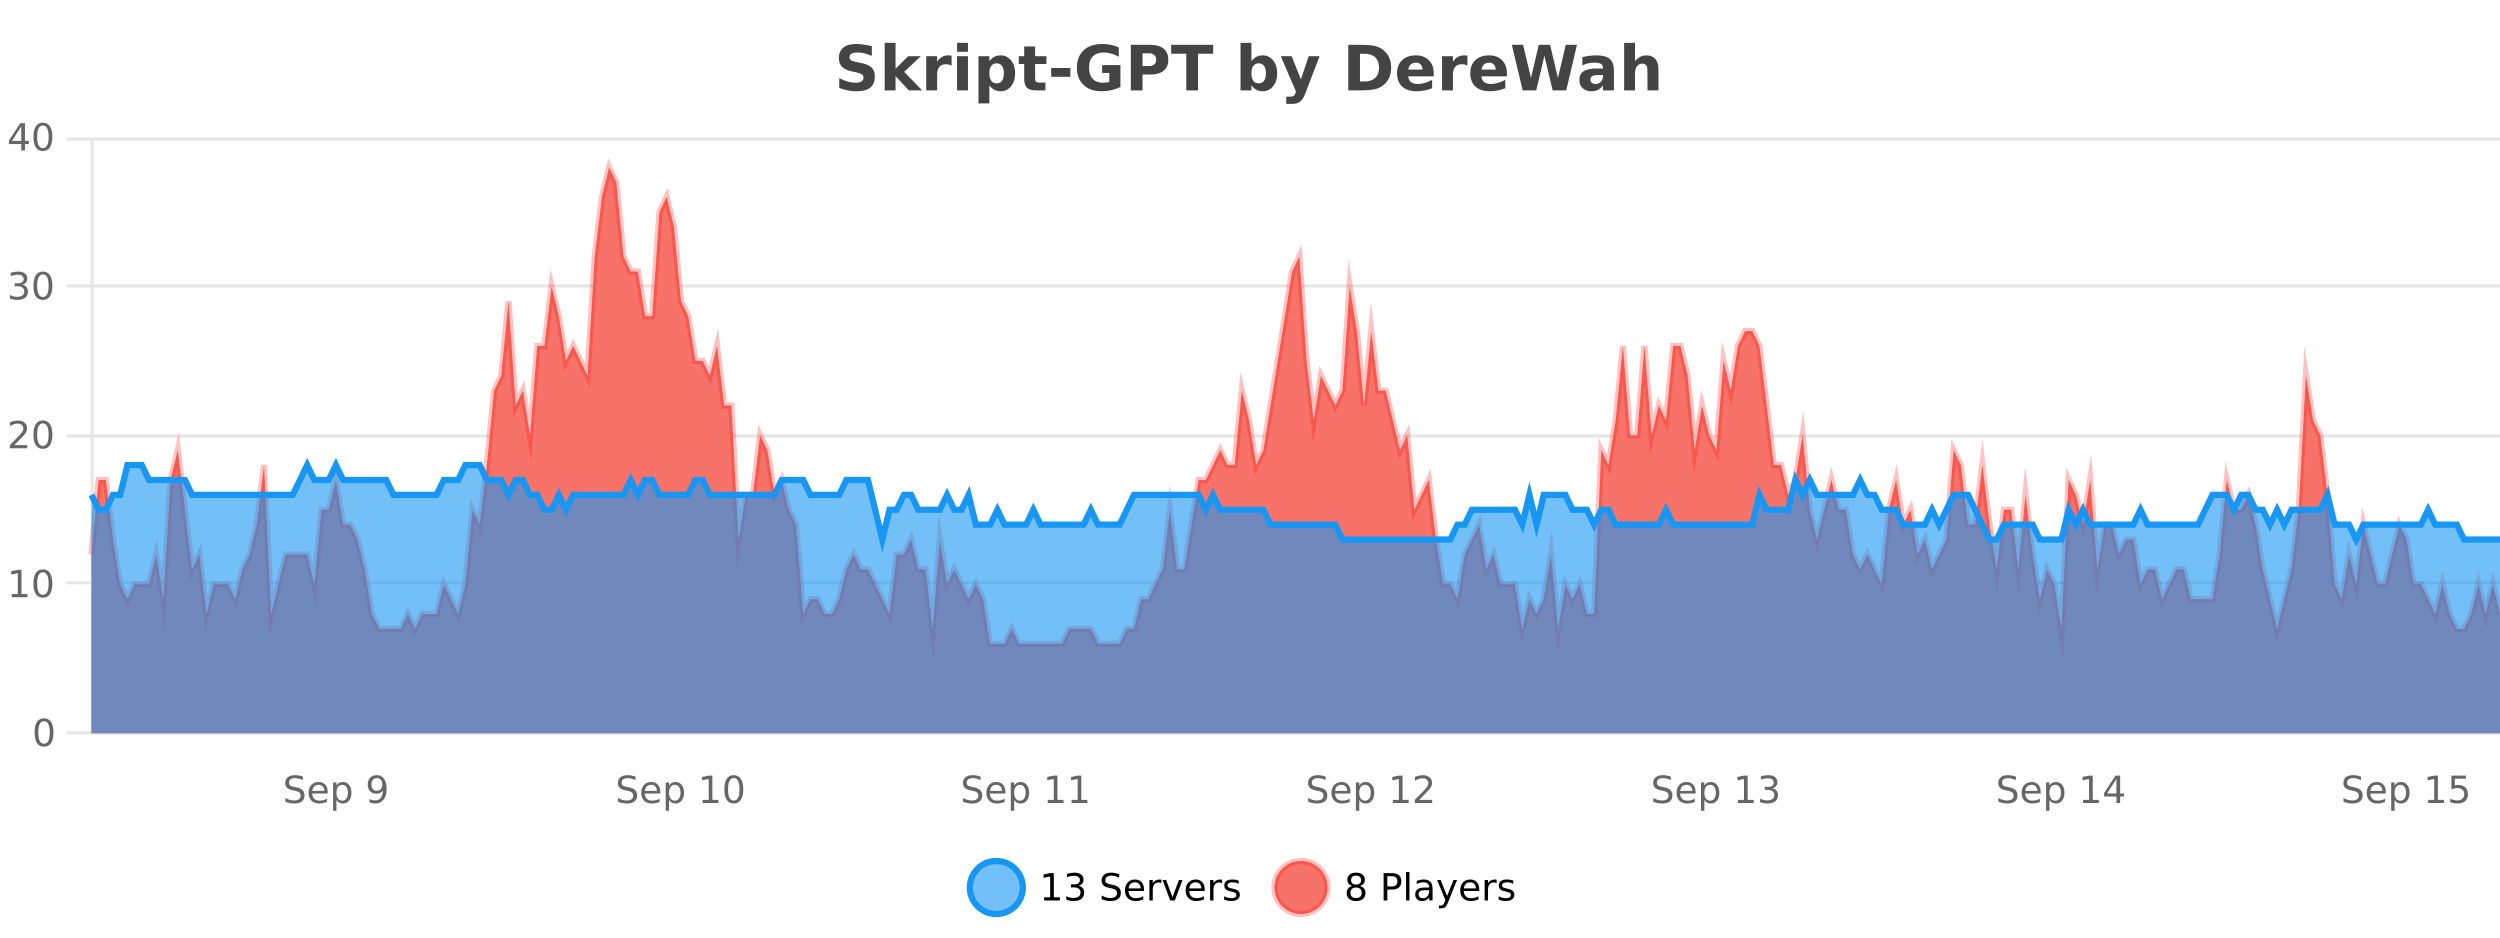 <?xml version="1.0" encoding="UTF-8"?>
<svg xmlns="http://www.w3.org/2000/svg" xmlns:xlink="http://www.w3.org/1999/xlink" width="800pt" height="300pt" viewBox="0 0 800 300" version="1.1">
<defs>
<clipPath id="clip1">
  <path d="M 282 263 L 356 263 L 356 300 L 282 300 Z M 282 263 "/>
</clipPath>
<clipPath id="clip2">
  <path d="M 379 263 L 454 263 L 454 300 L 379 300 Z M 379 263 "/>
</clipPath>
<clipPath id="clip3">
  <path d="M 29.27 53 L 800 53 L 800 234.602 L 29.27 234.602 Z M 29.27 53 "/>
</clipPath>
<clipPath id="clip4">
  <path d="M 28.27 43 L 800 43 L 800 235 L 28.27 235 Z M 28.27 43 "/>
</clipPath>
<clipPath id="clip5">
  <path d="M 29.27 148 L 800 148 L 800 234.602 L 29.27 234.602 Z M 29.27 148 "/>
</clipPath>
<clipPath id="clip6">
  <path d="M 28.27 120 L 800 120 L 800 201 L 28.27 201 Z M 28.27 120 "/>
</clipPath>
</defs>
<g id="surface1936946">
<rect x="0" y="0" width="800" height="300" style="fill:rgb(100%,100%,100%);fill-opacity:1;stroke:none;"/>
<path style="fill:none;stroke-width:1;stroke-linecap:butt;stroke-linejoin:miter;stroke:rgb(0%,0%,0%);stroke-opacity:0.098;stroke-miterlimit:10;" d="M 30 234.5 L 800 234.5 "/>
<path style="fill:none;stroke-width:1;stroke-linecap:butt;stroke-linejoin:miter;stroke:rgb(0%,0%,0%);stroke-opacity:0.098;stroke-miterlimit:10;" d="M 21.27 234.5 L 29 234.5 "/>
<path style="fill:none;stroke-width:1;stroke-linecap:butt;stroke-linejoin:miter;stroke:rgb(0%,0%,0%);stroke-opacity:0.098;stroke-miterlimit:10;" d="M 30 186.5 L 800 186.5 "/>
<path style="fill:none;stroke-width:1;stroke-linecap:butt;stroke-linejoin:miter;stroke:rgb(0%,0%,0%);stroke-opacity:0.098;stroke-miterlimit:10;" d="M 21.27 186.5 L 29 186.5 "/>
<path style="fill:none;stroke-width:1;stroke-linecap:butt;stroke-linejoin:miter;stroke:rgb(0%,0%,0%);stroke-opacity:0.098;stroke-miterlimit:10;" d="M 30 139.5 L 800 139.5 "/>
<path style="fill:none;stroke-width:1;stroke-linecap:butt;stroke-linejoin:miter;stroke:rgb(0%,0%,0%);stroke-opacity:0.098;stroke-miterlimit:10;" d="M 21.27 139.5 L 29 139.5 "/>
<path style="fill:none;stroke-width:1;stroke-linecap:butt;stroke-linejoin:miter;stroke:rgb(0%,0%,0%);stroke-opacity:0.098;stroke-miterlimit:10;" d="M 30 91.5 L 800 91.5 "/>
<path style="fill:none;stroke-width:1;stroke-linecap:butt;stroke-linejoin:miter;stroke:rgb(0%,0%,0%);stroke-opacity:0.098;stroke-miterlimit:10;" d="M 21.27 91.5 L 29 91.5 "/>
<path style="fill:none;stroke-width:1;stroke-linecap:butt;stroke-linejoin:miter;stroke:rgb(0%,0%,0%);stroke-opacity:0.098;stroke-miterlimit:10;" d="M 30 44.5 L 800 44.5 "/>
<path style="fill:none;stroke-width:1;stroke-linecap:butt;stroke-linejoin:miter;stroke:rgb(0%,0%,0%);stroke-opacity:0.098;stroke-miterlimit:10;" d="M 21.27 44.5 L 29 44.5 "/>
<path style=" stroke:none;fill-rule:nonzero;fill:rgb(9.02%,58.824%,95.294%);fill-opacity:0.6;" d="M 327.305 284 C 327.305 288.688 323.508 292.484 318.82 292.484 C 314.133 292.484 310.336 288.688 310.336 284 C 310.336 279.312 314.133 275.516 318.82 275.516 C 323.508 275.516 327.305 279.312 327.305 284 Z M 327.305 284 "/>
<g clip-path="url(#clip1)" clip-rule="nonzero">
<path style="fill:none;stroke-width:2;stroke-linecap:butt;stroke-linejoin:miter;stroke:rgb(9.02%,58.824%,95.294%);stroke-opacity:1;stroke-miterlimit:10;" d="M 327.305 284 C 327.305 288.688 323.508 292.484 318.82 292.484 C 314.133 292.484 310.336 288.688 310.336 284 C 310.336 279.312 314.133 275.516 318.82 275.516 C 323.508 275.516 327.305 279.312 327.305 284 Z M 327.305 284 "/>
</g>
<path style=" stroke:none;fill-rule:nonzero;fill:rgb(0%,0%,0%);fill-opacity:1;" d="M 334.117 287.156 L 336.055 287.156 L 336.055 280.484 L 333.945 280.906 L 333.945 279.828 L 336.039 279.406 L 337.227 279.406 L 337.227 287.156 L 339.164 287.156 L 339.164 288.156 L 334.117 288.156 Z M 345.145 283.438 C 345.707 283.562 346.145 283.82 346.457 284.203 C 346.777 284.578 346.941 285.047 346.941 285.609 C 346.941 286.477 346.645 287.148 346.051 287.625 C 345.457 288.094 344.613 288.328 343.52 288.328 C 343.152 288.328 342.773 288.289 342.379 288.219 C 341.992 288.148 341.598 288.039 341.191 287.891 L 341.191 286.75 C 341.512 286.938 341.867 287.086 342.254 287.188 C 342.648 287.281 343.059 287.328 343.488 287.328 C 344.227 287.328 344.789 287.184 345.176 286.891 C 345.57 286.602 345.77 286.172 345.77 285.609 C 345.77 285.102 345.586 284.699 345.223 284.406 C 344.855 284.117 344.355 283.969 343.723 283.969 L 342.691 283.969 L 342.691 283 L 343.77 283 C 344.34 283 344.785 282.887 345.098 282.656 C 345.41 282.418 345.566 282.078 345.566 281.641 C 345.566 281.195 345.402 280.852 345.082 280.609 C 344.77 280.371 344.316 280.25 343.723 280.25 C 343.387 280.25 343.035 280.289 342.66 280.359 C 342.293 280.422 341.887 280.527 341.441 280.672 L 341.441 279.625 C 341.898 279.5 342.32 279.406 342.707 279.344 C 343.102 279.281 343.473 279.25 343.816 279.25 C 344.723 279.25 345.434 279.453 345.957 279.859 C 346.477 280.266 346.738 280.82 346.738 281.516 C 346.738 282.008 346.598 282.418 346.316 282.75 C 346.043 283.086 345.652 283.312 345.145 283.438 Z M 358.141 279.688 L 358.141 280.844 C 357.691 280.637 357.266 280.48 356.859 280.375 C 356.461 280.262 356.082 280.203 355.719 280.203 C 355.07 280.203 354.57 280.328 354.219 280.578 C 353.875 280.828 353.703 281.188 353.703 281.656 C 353.703 282.043 353.816 282.336 354.047 282.531 C 354.273 282.73 354.719 282.887 355.375 283 L 356.078 283.156 C 356.961 283.324 357.613 283.621 358.031 284.047 C 358.457 284.465 358.672 285.027 358.672 285.734 C 358.672 286.59 358.383 287.234 357.812 287.672 C 357.25 288.109 356.414 288.328 355.312 288.328 C 354.906 288.328 354.469 288.281 354 288.188 C 353.531 288.094 353.047 287.953 352.547 287.766 L 352.547 286.547 C 353.023 286.82 353.492 287.023 353.953 287.156 C 354.422 287.293 354.875 287.359 355.312 287.359 C 355.988 287.359 356.508 287.23 356.875 286.969 C 357.25 286.699 357.438 286.32 357.438 285.828 C 357.438 285.402 357.301 285.07 357.031 284.828 C 356.77 284.578 356.336 284.398 355.734 284.281 L 355.016 284.141 C 354.129 283.965 353.488 283.688 353.094 283.312 C 352.707 282.938 352.516 282.418 352.516 281.75 C 352.516 280.969 352.785 280.359 353.328 279.922 C 353.867 279.477 354.617 279.25 355.578 279.25 C 355.992 279.25 356.41 279.289 356.828 279.359 C 357.254 279.434 357.691 279.543 358.141 279.688 Z M 366.086 284.609 L 366.086 285.125 L 361.117 285.125 C 361.168 285.875 361.391 286.445 361.789 286.828 C 362.195 287.215 362.75 287.406 363.461 287.406 C 363.875 287.406 364.277 287.359 364.664 287.266 C 365.059 287.164 365.449 287.008 365.836 286.797 L 365.836 287.828 C 365.438 287.984 365.039 288.105 364.633 288.188 C 364.227 288.281 363.812 288.328 363.398 288.328 C 362.355 288.328 361.527 288.027 360.914 287.422 C 360.297 286.809 359.992 285.98 359.992 284.938 C 359.992 283.867 360.281 283.016 360.867 282.391 C 361.449 281.758 362.23 281.438 363.211 281.438 C 364.094 281.438 364.793 281.727 365.305 282.297 C 365.824 282.859 366.086 283.633 366.086 284.609 Z M 365.008 284.281 C 364.996 283.699 364.828 283.23 364.508 282.875 C 364.184 282.523 363.758 282.344 363.227 282.344 C 362.621 282.344 362.137 282.516 361.773 282.859 C 361.418 283.203 361.215 283.684 361.164 284.297 Z M 371.656 282.594 C 371.531 282.531 371.395 282.484 371.25 282.453 C 371.113 282.414 370.957 282.391 370.781 282.391 C 370.176 282.391 369.707 282.59 369.375 282.984 C 369.051 283.383 368.891 283.953 368.891 284.703 L 368.891 288.156 L 367.812 288.156 L 367.812 281.594 L 368.891 281.594 L 368.891 282.609 C 369.117 282.215 369.414 281.922 369.781 281.734 C 370.145 281.539 370.586 281.438 371.109 281.438 C 371.18 281.438 371.258 281.445 371.344 281.453 C 371.438 281.465 371.535 281.48 371.641 281.5 Z M 372.012 281.594 L 373.152 281.594 L 375.199 287.094 L 377.262 281.594 L 378.402 281.594 L 375.934 288.156 L 374.465 288.156 Z M 385.504 284.609 L 385.504 285.125 L 380.535 285.125 C 380.586 285.875 380.809 286.445 381.207 286.828 C 381.613 287.215 382.168 287.406 382.879 287.406 C 383.293 287.406 383.695 287.359 384.082 287.266 C 384.477 287.164 384.867 287.008 385.254 286.797 L 385.254 287.828 C 384.855 287.984 384.457 288.105 384.051 288.188 C 383.645 288.281 383.23 288.328 382.816 288.328 C 381.773 288.328 380.945 288.027 380.332 287.422 C 379.715 286.809 379.41 285.98 379.41 284.938 C 379.41 283.867 379.699 283.016 380.285 282.391 C 380.867 281.758 381.648 281.438 382.629 281.438 C 383.512 281.438 384.211 281.727 384.723 282.297 C 385.242 282.859 385.504 283.633 385.504 284.609 Z M 384.426 284.281 C 384.414 283.699 384.246 283.23 383.926 282.875 C 383.602 282.523 383.176 282.344 382.645 282.344 C 382.039 282.344 381.555 282.516 381.191 282.859 C 380.836 283.203 380.633 283.684 380.582 284.297 Z M 391.074 282.594 C 390.949 282.531 390.812 282.484 390.668 282.453 C 390.531 282.414 390.375 282.391 390.199 282.391 C 389.594 282.391 389.125 282.59 388.793 282.984 C 388.469 283.383 388.309 283.953 388.309 284.703 L 388.309 288.156 L 387.23 288.156 L 387.23 281.594 L 388.309 281.594 L 388.309 282.609 C 388.535 282.215 388.832 281.922 389.199 281.734 C 389.562 281.539 390.004 281.438 390.527 281.438 C 390.598 281.438 390.676 281.445 390.762 281.453 C 390.855 281.465 390.953 281.48 391.059 281.5 Z M 396.383 281.781 L 396.383 282.812 C 396.078 282.656 395.762 282.543 395.43 282.469 C 395.105 282.387 394.766 282.344 394.414 282.344 C 393.883 282.344 393.48 282.43 393.211 282.594 C 392.938 282.75 392.805 282.996 392.805 283.328 C 392.805 283.578 392.898 283.777 393.086 283.922 C 393.281 284.059 393.672 284.188 394.258 284.312 L 394.617 284.406 C 395.387 284.562 395.934 284.793 396.258 285.094 C 396.578 285.398 396.742 285.812 396.742 286.344 C 396.742 286.961 396.496 287.445 396.008 287.797 C 395.527 288.152 394.867 288.328 394.023 288.328 C 393.668 288.328 393.297 288.289 392.914 288.219 C 392.539 288.156 392.141 288.059 391.727 287.922 L 391.727 286.797 C 392.121 287.008 392.512 287.164 392.898 287.266 C 393.281 287.371 393.668 287.422 394.055 287.422 C 394.555 287.422 394.938 287.34 395.211 287.172 C 395.492 286.996 395.633 286.746 395.633 286.422 C 395.633 286.133 395.531 285.906 395.336 285.75 C 395.137 285.594 394.703 285.445 394.039 285.297 L 393.664 285.219 C 392.996 285.074 392.512 284.855 392.211 284.562 C 391.918 284.273 391.773 283.875 391.773 283.375 C 391.773 282.75 391.992 282.273 392.43 281.938 C 392.867 281.605 393.484 281.438 394.289 281.438 C 394.684 281.438 395.059 281.469 395.414 281.531 C 395.766 281.586 396.09 281.668 396.383 281.781 Z M 328.82 277.016 "/>
<path style=" stroke:none;fill-rule:nonzero;fill:rgb(96.863%,44.706%,40.784%);fill-opacity:1;" d="M 424.809 284 C 424.809 288.688 421.008 292.484 416.32 292.484 C 411.637 292.484 407.836 288.688 407.836 284 C 407.836 279.312 411.637 275.516 416.32 275.516 C 421.008 275.516 424.809 279.312 424.809 284 Z M 424.809 284 "/>
<g clip-path="url(#clip2)" clip-rule="nonzero">
<path style="fill:none;stroke-width:2;stroke-linecap:butt;stroke-linejoin:miter;stroke:rgb(100%,4.706%,0%);stroke-opacity:0.247;stroke-miterlimit:10;" d="M 424.809 284 C 424.809 288.688 421.008 292.484 416.32 292.484 C 411.637 292.484 407.836 288.688 407.836 284 C 407.836 279.312 411.637 275.516 416.32 275.516 C 421.008 275.516 424.809 279.312 424.809 284 Z M 424.809 284 "/>
</g>
<path style=" stroke:none;fill-rule:nonzero;fill:rgb(0%,0%,0%);fill-opacity:1;" d="M 433.945 284 C 433.383 284 432.938 284.152 432.617 284.453 C 432.293 284.758 432.133 285.168 432.133 285.688 C 432.133 286.219 432.293 286.637 432.617 286.938 C 432.938 287.242 433.383 287.391 433.945 287.391 C 434.508 287.391 434.949 287.242 435.273 286.938 C 435.594 286.637 435.758 286.219 435.758 285.688 C 435.758 285.168 435.594 284.758 435.273 284.453 C 434.961 284.152 434.516 284 433.945 284 Z M 432.758 283.5 C 432.258 283.375 431.859 283.141 431.57 282.797 C 431.289 282.445 431.148 282.016 431.148 281.516 C 431.148 280.82 431.398 280.266 431.898 279.859 C 432.398 279.453 433.078 279.25 433.945 279.25 C 434.82 279.25 435.5 279.453 435.992 279.859 C 436.492 280.266 436.742 280.82 436.742 281.516 C 436.742 282.016 436.602 282.445 436.32 282.797 C 436.039 283.141 435.641 283.375 435.133 283.5 C 435.703 283.637 436.148 283.898 436.461 284.281 C 436.781 284.668 436.945 285.137 436.945 285.688 C 436.945 286.543 436.684 287.199 436.164 287.656 C 435.652 288.105 434.914 288.328 433.945 288.328 C 432.984 288.328 432.246 288.105 431.727 287.656 C 431.203 287.199 430.945 286.543 430.945 285.688 C 430.945 285.137 431.105 284.668 431.43 284.281 C 431.75 283.898 432.195 283.637 432.758 283.5 Z M 432.336 281.625 C 432.336 282.086 432.477 282.438 432.758 282.688 C 433.039 282.938 433.434 283.062 433.945 283.062 C 434.453 283.062 434.852 282.938 435.133 282.688 C 435.422 282.438 435.57 282.086 435.57 281.625 C 435.57 281.18 435.422 280.828 435.133 280.578 C 434.852 280.32 434.453 280.188 433.945 280.188 C 433.434 280.188 433.039 280.32 432.758 280.578 C 432.477 280.828 432.336 281.18 432.336 281.625 Z M 443.945 280.375 L 443.945 283.672 L 445.43 283.672 C 445.98 283.672 446.406 283.531 446.711 283.25 C 447.012 282.961 447.164 282.547 447.164 282.016 C 447.164 281.496 447.012 281.094 446.711 280.812 C 446.406 280.523 445.98 280.375 445.43 280.375 Z M 442.758 279.406 L 445.43 279.406 C 446.418 279.406 447.164 279.633 447.664 280.078 C 448.164 280.516 448.414 281.164 448.414 282.016 C 448.414 282.883 448.164 283.539 447.664 283.984 C 447.164 284.422 446.418 284.641 445.43 284.641 L 443.945 284.641 L 443.945 288.156 L 442.758 288.156 Z M 449.945 279.031 L 451.023 279.031 L 451.023 288.156 L 449.945 288.156 Z M 456.266 284.859 C 455.398 284.859 454.797 284.961 454.453 285.156 C 454.117 285.355 453.953 285.695 453.953 286.172 C 453.953 286.559 454.078 286.867 454.328 287.094 C 454.586 287.312 454.93 287.422 455.359 287.422 C 455.961 287.422 456.441 287.215 456.797 286.797 C 457.16 286.371 457.344 285.805 457.344 285.094 L 457.344 284.859 Z M 458.422 284.406 L 458.422 288.156 L 457.344 288.156 L 457.344 287.156 C 457.094 287.555 456.785 287.852 456.422 288.047 C 456.055 288.234 455.609 288.328 455.078 288.328 C 454.398 288.328 453.863 288.141 453.469 287.766 C 453.07 287.383 452.875 286.875 452.875 286.25 C 452.875 285.512 453.117 284.953 453.609 284.578 C 454.109 284.203 454.848 284.016 455.828 284.016 L 457.344 284.016 L 457.344 283.906 C 457.344 283.406 457.176 283.023 456.844 282.75 C 456.52 282.48 456.066 282.344 455.484 282.344 C 455.109 282.344 454.738 282.391 454.375 282.484 C 454.02 282.578 453.68 282.715 453.359 282.891 L 453.359 281.891 C 453.754 281.734 454.133 281.621 454.5 281.547 C 454.875 281.477 455.238 281.438 455.594 281.438 C 456.539 281.438 457.25 281.684 457.719 282.172 C 458.188 282.664 458.422 283.406 458.422 284.406 Z M 463.367 288.766 C 463.062 289.547 462.766 290.055 462.477 290.297 C 462.184 290.535 461.797 290.656 461.32 290.656 L 460.461 290.656 L 460.461 289.75 L 461.086 289.75 C 461.387 289.75 461.617 289.676 461.773 289.531 C 461.938 289.395 462.121 289.066 462.32 288.547 L 462.523 288.047 L 459.867 281.594 L 461.008 281.594 L 463.055 286.719 L 465.117 281.594 L 466.258 281.594 Z M 473.359 284.609 L 473.359 285.125 L 468.391 285.125 C 468.441 285.875 468.664 286.445 469.062 286.828 C 469.469 287.215 470.023 287.406 470.734 287.406 C 471.148 287.406 471.551 287.359 471.938 287.266 C 472.332 287.164 472.723 287.008 473.109 286.797 L 473.109 287.828 C 472.711 287.984 472.312 288.105 471.906 288.188 C 471.5 288.281 471.086 288.328 470.672 288.328 C 469.629 288.328 468.801 288.027 468.188 287.422 C 467.57 286.809 467.266 285.98 467.266 284.938 C 467.266 283.867 467.555 283.016 468.141 282.391 C 468.723 281.758 469.504 281.438 470.484 281.438 C 471.367 281.438 472.066 281.727 472.578 282.297 C 473.098 282.859 473.359 283.633 473.359 284.609 Z M 472.281 284.281 C 472.27 283.699 472.102 283.23 471.781 282.875 C 471.457 282.523 471.031 282.344 470.5 282.344 C 469.895 282.344 469.41 282.516 469.047 282.859 C 468.691 283.203 468.488 283.684 468.438 284.297 Z M 478.93 282.594 C 478.805 282.531 478.668 282.484 478.523 282.453 C 478.387 282.414 478.23 282.391 478.055 282.391 C 477.449 282.391 476.98 282.59 476.648 282.984 C 476.324 283.383 476.164 283.953 476.164 284.703 L 476.164 288.156 L 475.086 288.156 L 475.086 281.594 L 476.164 281.594 L 476.164 282.609 C 476.391 282.215 476.688 281.922 477.055 281.734 C 477.418 281.539 477.859 281.438 478.383 281.438 C 478.453 281.438 478.531 281.445 478.617 281.453 C 478.711 281.465 478.809 281.48 478.914 281.5 Z M 484.238 281.781 L 484.238 282.812 C 483.934 282.656 483.617 282.543 483.285 282.469 C 482.961 282.387 482.621 282.344 482.27 282.344 C 481.738 282.344 481.336 282.43 481.066 282.594 C 480.793 282.75 480.66 282.996 480.66 283.328 C 480.66 283.578 480.754 283.777 480.941 283.922 C 481.137 284.059 481.527 284.188 482.113 284.312 L 482.473 284.406 C 483.242 284.562 483.789 284.793 484.113 285.094 C 484.434 285.398 484.598 285.812 484.598 286.344 C 484.598 286.961 484.352 287.445 483.863 287.797 C 483.383 288.152 482.723 288.328 481.879 288.328 C 481.523 288.328 481.152 288.289 480.77 288.219 C 480.395 288.156 479.996 288.059 479.582 287.922 L 479.582 286.797 C 479.977 287.008 480.367 287.164 480.754 287.266 C 481.137 287.371 481.523 287.422 481.91 287.422 C 482.41 287.422 482.793 287.34 483.066 287.172 C 483.348 286.996 483.488 286.746 483.488 286.422 C 483.488 286.133 483.387 285.906 483.191 285.75 C 482.992 285.594 482.559 285.445 481.895 285.297 L 481.52 285.219 C 480.852 285.074 480.367 284.855 480.066 284.562 C 479.773 284.273 479.629 283.875 479.629 283.375 C 479.629 282.75 479.848 282.273 480.285 281.938 C 480.723 281.605 481.34 281.438 482.145 281.438 C 482.539 281.438 482.914 281.469 483.27 281.531 C 483.621 281.586 483.945 281.668 484.238 281.781 Z M 426.32 277.016 "/>
<path style=" stroke:none;fill-rule:nonzero;fill:rgb(26.667%,26.667%,26.667%);fill-opacity:1;" d="M 278.984 14.797 L 278.984 17.891 C 278.18 17.527 277.398 17.258 276.641 17.078 C 275.879 16.891 275.16 16.797 274.484 16.797 C 273.586 16.797 272.922 16.922 272.484 17.172 C 272.055 17.422 271.844 17.809 271.844 18.328 C 271.844 18.715 271.988 19.016 272.281 19.234 C 272.57 19.453 273.098 19.641 273.859 19.797 L 275.453 20.125 C 277.078 20.449 278.227 20.945 278.906 21.609 C 279.594 22.277 279.938 23.219 279.938 24.438 C 279.938 26.043 279.457 27.242 278.5 28.031 C 277.551 28.812 276.098 29.203 274.141 29.203 C 273.211 29.203 272.281 29.113 271.344 28.938 C 270.414 28.762 269.488 28.5 268.562 28.156 L 268.562 24.984 C 269.488 25.484 270.383 25.859 271.25 26.109 C 272.125 26.359 272.969 26.484 273.781 26.484 C 274.602 26.484 275.227 26.352 275.656 26.078 C 276.094 25.797 276.312 25.402 276.312 24.891 C 276.312 24.445 276.16 24.094 275.859 23.844 C 275.566 23.594 274.977 23.371 274.094 23.172 L 272.641 22.859 C 271.18 22.547 270.113 22.055 269.438 21.375 C 268.77 20.688 268.438 19.762 268.438 18.594 C 268.438 17.148 268.906 16.031 269.844 15.25 C 270.781 14.469 272.129 14.078 273.891 14.078 C 274.691 14.078 275.516 14.141 276.359 14.266 C 277.203 14.383 278.078 14.559 278.984 14.797 Z M 283.094 13.719 L 286.578 13.719 L 286.578 22 L 290.609 17.984 L 294.672 17.984 L 289.328 23 L 295.094 28.922 L 290.844 28.922 L 286.578 24.359 L 286.578 28.922 L 283.094 28.922 Z M 304.516 20.969 C 304.203 20.824 303.895 20.719 303.594 20.656 C 303.289 20.586 302.988 20.547 302.688 20.547 C 301.781 20.547 301.082 20.836 300.594 21.406 C 300.113 21.98 299.875 22.805 299.875 23.875 L 299.875 28.922 L 296.391 28.922 L 296.391 17.984 L 299.875 17.984 L 299.875 19.781 C 300.32 19.062 300.836 18.543 301.422 18.219 C 302.004 17.887 302.703 17.719 303.516 17.719 C 303.641 17.719 303.77 17.727 303.906 17.734 C 304.039 17.746 304.238 17.766 304.5 17.797 Z M 306.258 17.984 L 309.742 17.984 L 309.742 28.922 L 306.258 28.922 Z M 306.258 13.719 L 309.742 13.719 L 309.742 16.578 L 306.258 16.578 Z M 316.594 27.344 L 316.594 33.078 L 313.109 33.078 L 313.109 17.984 L 316.594 17.984 L 316.594 19.578 C 317.082 18.945 317.617 18.477 318.203 18.172 C 318.785 17.871 319.457 17.719 320.219 17.719 C 321.57 17.719 322.68 18.258 323.547 19.328 C 324.41 20.402 324.844 21.781 324.844 23.469 C 324.844 25.148 324.41 26.523 323.547 27.594 C 322.68 28.668 321.57 29.203 320.219 29.203 C 319.457 29.203 318.785 29.051 318.203 28.75 C 317.617 28.449 317.082 27.98 316.594 27.344 Z M 318.922 20.266 C 318.172 20.266 317.594 20.543 317.188 21.094 C 316.789 21.637 316.594 22.43 316.594 23.469 C 316.594 24.5 316.789 25.293 317.188 25.844 C 317.594 26.398 318.172 26.672 318.922 26.672 C 319.672 26.672 320.242 26.402 320.641 25.859 C 321.035 25.309 321.234 24.512 321.234 23.469 C 321.234 22.43 321.035 21.637 320.641 21.094 C 320.242 20.543 319.672 20.266 318.922 20.266 Z M 331.242 14.875 L 331.242 17.984 L 334.852 17.984 L 334.852 20.484 L 331.242 20.484 L 331.242 25.125 C 331.242 25.637 331.34 25.98 331.539 26.156 C 331.746 26.336 332.148 26.422 332.742 26.422 L 334.539 26.422 L 334.539 28.922 L 331.539 28.922 C 330.164 28.922 329.184 28.637 328.602 28.062 C 328.027 27.48 327.742 26.5 327.742 25.125 L 327.742 20.484 L 326.008 20.484 L 326.008 17.984 L 327.742 17.984 L 327.742 14.875 Z M 336.379 21.75 L 342.52 21.75 L 342.52 24.578 L 336.379 24.578 Z M 358.539 27.844 C 357.602 28.293 356.625 28.633 355.617 28.859 C 354.617 29.086 353.574 29.203 352.492 29.203 C 350.062 29.203 348.141 28.527 346.727 27.172 C 345.309 25.809 344.602 23.965 344.602 21.641 C 344.602 19.297 345.32 17.453 346.758 16.109 C 348.203 14.758 350.188 14.078 352.711 14.078 C 353.68 14.078 354.605 14.172 355.492 14.359 C 356.375 14.539 357.215 14.805 358.008 15.156 L 358.008 18.172 C 357.195 17.715 356.383 17.371 355.57 17.141 C 354.766 16.914 353.965 16.797 353.164 16.797 C 351.664 16.797 350.508 17.219 349.695 18.062 C 348.891 18.898 348.492 20.09 348.492 21.641 C 348.492 23.184 348.883 24.375 349.664 25.219 C 350.445 26.062 351.555 26.484 352.992 26.484 C 353.375 26.484 353.734 26.461 354.07 26.406 C 354.414 26.355 354.715 26.277 354.977 26.172 L 354.977 23.344 L 352.68 23.344 L 352.68 20.828 L 358.539 20.828 Z M 361.859 14.344 L 368.094 14.344 C 369.945 14.344 371.367 14.758 372.359 15.578 C 373.359 16.402 373.859 17.574 373.859 19.094 C 373.859 20.625 373.359 21.805 372.359 22.625 C 371.367 23.449 369.945 23.859 368.094 23.859 L 365.609 23.859 L 365.609 28.922 L 361.859 28.922 Z M 365.609 17.062 L 365.609 21.141 L 367.688 21.141 C 368.414 21.141 368.977 20.965 369.375 20.609 C 369.781 20.258 369.984 19.75 369.984 19.094 C 369.984 18.449 369.781 17.949 369.375 17.594 C 368.977 17.242 368.414 17.062 367.688 17.062 Z M 374.77 14.344 L 388.207 14.344 L 388.207 17.188 L 383.379 17.188 L 383.379 28.922 L 379.613 28.922 L 379.613 17.188 L 374.77 17.188 Z M 402.781 26.672 C 403.531 26.672 404.102 26.402 404.5 25.859 C 404.895 25.309 405.094 24.512 405.094 23.469 C 405.094 22.43 404.895 21.637 404.5 21.094 C 404.102 20.543 403.531 20.266 402.781 20.266 C 402.031 20.266 401.453 20.543 401.047 21.094 C 400.648 21.637 400.453 22.43 400.453 23.469 C 400.453 24.5 400.648 25.293 401.047 25.844 C 401.453 26.398 402.031 26.672 402.781 26.672 Z M 400.453 19.578 C 400.941 18.945 401.477 18.477 402.062 18.172 C 402.645 17.871 403.316 17.719 404.078 17.719 C 405.43 17.719 406.539 18.258 407.406 19.328 C 408.27 20.402 408.703 21.781 408.703 23.469 C 408.703 25.148 408.27 26.523 407.406 27.594 C 406.539 28.668 405.43 29.203 404.078 29.203 C 403.316 29.203 402.645 29.051 402.062 28.75 C 401.477 28.449 400.941 27.98 400.453 27.344 L 400.453 28.922 L 396.969 28.922 L 396.969 13.719 L 400.453 13.719 Z M 409.848 17.984 L 413.332 17.984 L 416.285 25.406 L 418.785 17.984 L 422.27 17.984 L 417.676 29.953 C 417.215 31.172 416.676 32.02 416.051 32.5 C 415.434 32.988 414.629 33.234 413.629 33.234 L 411.598 33.234 L 411.598 30.938 L 412.691 30.938 C 413.285 30.938 413.715 30.844 413.988 30.656 C 414.258 30.469 414.465 30.129 414.613 29.641 L 414.723 29.344 Z M 435.191 17.188 L 435.191 26.078 L 436.535 26.078 C 438.074 26.078 439.254 25.699 440.066 24.938 C 440.879 24.18 441.285 23.07 441.285 21.609 C 441.285 20.172 440.879 19.078 440.066 18.328 C 439.262 17.57 438.086 17.188 436.535 17.188 Z M 431.441 14.344 L 435.395 14.344 C 437.613 14.344 439.262 14.5 440.348 14.812 C 441.43 15.125 442.355 15.664 443.129 16.422 C 443.816 17.078 444.324 17.84 444.66 18.703 C 444.992 19.559 445.16 20.527 445.16 21.609 C 445.16 22.715 444.992 23.699 444.66 24.562 C 444.324 25.43 443.816 26.188 443.129 26.844 C 442.348 27.594 441.41 28.133 440.316 28.453 C 439.223 28.766 437.582 28.922 435.395 28.922 L 431.441 28.922 Z M 458.793 23.422 L 458.793 24.422 L 450.621 24.422 C 450.703 25.246 451 25.859 451.512 26.266 C 452.02 26.672 452.73 26.875 453.637 26.875 C 454.375 26.875 455.129 26.766 455.902 26.547 C 456.672 26.328 457.465 26 458.277 25.562 L 458.277 28.25 C 457.453 28.562 456.625 28.797 455.793 28.953 C 454.969 29.117 454.145 29.203 453.324 29.203 C 451.344 29.203 449.801 28.703 448.699 27.703 C 447.605 26.695 447.059 25.281 447.059 23.469 C 447.059 21.68 447.594 20.273 448.668 19.25 C 449.75 18.23 451.234 17.719 453.121 17.719 C 454.84 17.719 456.215 18.242 457.246 19.281 C 458.277 20.312 458.793 21.695 458.793 23.422 Z M 455.199 22.266 C 455.199 21.602 455.004 21.062 454.621 20.656 C 454.234 20.25 453.73 20.047 453.105 20.047 C 452.426 20.047 451.875 20.242 451.449 20.625 C 451.031 21 450.77 21.547 450.668 22.266 Z M 469.578 20.969 C 469.266 20.824 468.957 20.719 468.656 20.656 C 468.352 20.586 468.051 20.547 467.75 20.547 C 466.844 20.547 466.145 20.836 465.656 21.406 C 465.176 21.98 464.938 22.805 464.938 23.875 L 464.938 28.922 L 461.453 28.922 L 461.453 17.984 L 464.938 17.984 L 464.938 19.781 C 465.383 19.062 465.898 18.543 466.484 18.219 C 467.066 17.887 467.766 17.719 468.578 17.719 C 468.703 17.719 468.832 17.727 468.969 17.734 C 469.102 17.746 469.301 17.766 469.562 17.797 Z M 482.219 23.422 L 482.219 24.422 L 474.047 24.422 C 474.129 25.246 474.426 25.859 474.938 26.266 C 475.445 26.672 476.156 26.875 477.062 26.875 C 477.801 26.875 478.555 26.766 479.328 26.547 C 480.098 26.328 480.891 26 481.703 25.562 L 481.703 28.25 C 480.879 28.562 480.051 28.797 479.219 28.953 C 478.395 29.117 477.57 29.203 476.75 29.203 C 474.77 29.203 473.227 28.703 472.125 27.703 C 471.031 26.695 470.484 25.281 470.484 23.469 C 470.484 21.68 471.02 20.273 472.094 19.25 C 473.176 18.23 474.66 17.719 476.547 17.719 C 478.266 17.719 479.641 18.242 480.672 19.281 C 481.703 20.312 482.219 21.695 482.219 23.422 Z M 478.625 22.266 C 478.625 21.602 478.43 21.062 478.047 20.656 C 477.66 20.25 477.156 20.047 476.531 20.047 C 475.852 20.047 475.301 20.242 474.875 20.625 C 474.457 21 474.195 21.547 474.094 22.266 Z M 483.785 14.344 L 487.395 14.344 L 489.91 24.938 L 492.41 14.344 L 496.035 14.344 L 498.535 24.938 L 501.051 14.344 L 504.629 14.344 L 501.191 28.922 L 496.848 28.922 L 494.207 17.844 L 491.598 28.922 L 487.254 28.922 Z M 511.117 24 C 510.387 24 509.84 24.125 509.477 24.375 C 509.109 24.617 508.93 24.98 508.93 25.469 C 508.93 25.906 509.074 26.25 509.367 26.5 C 509.668 26.75 510.078 26.875 510.602 26.875 C 511.258 26.875 511.809 26.641 512.258 26.172 C 512.715 25.703 512.945 25.117 512.945 24.406 L 512.945 24 Z M 516.461 22.688 L 516.461 28.922 L 512.945 28.922 L 512.945 27.297 C 512.477 27.965 511.945 28.449 511.352 28.75 C 510.766 29.051 510.055 29.203 509.211 29.203 C 508.086 29.203 507.168 28.875 506.461 28.219 C 505.75 27.555 505.398 26.695 505.398 25.641 C 505.398 24.359 505.836 23.422 506.711 22.828 C 507.594 22.227 508.984 21.922 510.883 21.922 L 512.945 21.922 L 512.945 21.641 C 512.945 21.09 512.727 20.688 512.289 20.438 C 511.852 20.18 511.168 20.047 510.242 20.047 C 509.492 20.047 508.793 20.125 508.148 20.281 C 507.5 20.43 506.902 20.648 506.352 20.938 L 506.352 18.281 C 507.102 18.094 507.852 17.953 508.602 17.859 C 509.359 17.766 510.121 17.719 510.883 17.719 C 512.852 17.719 514.273 18.109 515.148 18.891 C 516.023 19.664 516.461 20.93 516.461 22.688 Z M 530.707 22.266 L 530.707 28.922 L 527.191 28.922 L 527.191 23.844 C 527.191 22.887 527.168 22.23 527.129 21.875 C 527.086 21.512 527.012 21.246 526.91 21.078 C 526.773 20.852 526.586 20.672 526.348 20.547 C 526.117 20.422 525.852 20.359 525.551 20.359 C 524.82 20.359 524.246 20.641 523.832 21.203 C 523.414 21.766 523.207 22.547 523.207 23.547 L 523.207 28.922 L 519.723 28.922 L 519.723 13.719 L 523.207 13.719 L 523.207 19.578 C 523.738 18.945 524.301 18.477 524.895 18.172 C 525.488 17.871 526.137 17.719 526.848 17.719 C 528.117 17.719 529.074 18.109 529.723 18.891 C 530.379 19.664 530.707 20.789 530.707 22.266 Z M 267 10.359 "/>
<path style="fill:none;stroke-width:1;stroke-linecap:butt;stroke-linejoin:miter;stroke:rgb(0%,0%,0%);stroke-opacity:0.098;stroke-miterlimit:10;" d="M 29 234.5 L 801 234.5 "/>
<path style=" stroke:none;fill-rule:nonzero;fill:rgb(40%,40%,40%);fill-opacity:1;" d="M 96.914 248.484 L 96.914 249.641 C 96.465 249.434 96.039 249.277 95.633 249.172 C 95.234 249.059 94.855 249 94.492 249 C 93.844 249 93.344 249.125 92.992 249.375 C 92.648 249.625 92.477 249.984 92.477 250.453 C 92.477 250.84 92.59 251.133 92.82 251.328 C 93.047 251.527 93.492 251.684 94.148 251.797 L 94.852 251.953 C 95.734 252.121 96.387 252.418 96.805 252.844 C 97.23 253.262 97.445 253.824 97.445 254.531 C 97.445 255.387 97.156 256.031 96.586 256.469 C 96.023 256.906 95.188 257.125 94.086 257.125 C 93.68 257.125 93.242 257.078 92.773 256.984 C 92.305 256.891 91.82 256.75 91.32 256.562 L 91.32 255.344 C 91.797 255.617 92.266 255.82 92.727 255.953 C 93.195 256.09 93.648 256.156 94.086 256.156 C 94.762 256.156 95.281 256.027 95.648 255.766 C 96.023 255.496 96.211 255.117 96.211 254.625 C 96.211 254.199 96.074 253.867 95.805 253.625 C 95.543 253.375 95.109 253.195 94.508 253.078 L 93.789 252.938 C 92.902 252.762 92.262 252.484 91.867 252.109 C 91.48 251.734 91.289 251.215 91.289 250.547 C 91.289 249.766 91.559 249.156 92.102 248.719 C 92.641 248.273 93.391 248.047 94.352 248.047 C 94.766 248.047 95.184 248.086 95.602 248.156 C 96.027 248.23 96.465 248.34 96.914 248.484 Z M 104.859 253.406 L 104.859 253.922 L 99.891 253.922 C 99.941 254.672 100.164 255.242 100.562 255.625 C 100.969 256.012 101.523 256.203 102.234 256.203 C 102.648 256.203 103.051 256.156 103.438 256.062 C 103.832 255.961 104.223 255.805 104.609 255.594 L 104.609 256.625 C 104.211 256.781 103.812 256.902 103.406 256.984 C 103 257.078 102.586 257.125 102.172 257.125 C 101.129 257.125 100.301 256.824 99.688 256.219 C 99.07 255.605 98.766 254.777 98.766 253.734 C 98.766 252.664 99.055 251.812 99.641 251.188 C 100.223 250.555 101.004 250.234 101.984 250.234 C 102.867 250.234 103.566 250.523 104.078 251.094 C 104.598 251.656 104.859 252.43 104.859 253.406 Z M 103.781 253.078 C 103.77 252.496 103.602 252.027 103.281 251.672 C 102.957 251.32 102.531 251.141 102 251.141 C 101.395 251.141 100.91 251.312 100.547 251.656 C 100.191 252 99.988 252.48 99.938 253.094 Z M 107.664 255.969 L 107.664 259.453 L 106.586 259.453 L 106.586 250.391 L 107.664 250.391 L 107.664 251.391 C 107.891 250.996 108.18 250.703 108.523 250.516 C 108.867 250.328 109.277 250.234 109.758 250.234 C 110.559 250.234 111.211 250.555 111.711 251.188 C 112.211 251.812 112.461 252.641 112.461 253.672 C 112.461 254.703 112.211 255.539 111.711 256.172 C 111.211 256.809 110.559 257.125 109.758 257.125 C 109.277 257.125 108.867 257.031 108.523 256.844 C 108.18 256.648 107.891 256.355 107.664 255.969 Z M 111.336 253.672 C 111.336 252.883 111.168 252.262 110.836 251.812 C 110.512 251.367 110.07 251.141 109.508 251.141 C 108.934 251.141 108.48 251.367 108.148 251.812 C 107.824 252.262 107.664 252.883 107.664 253.672 C 107.664 254.465 107.824 255.09 108.148 255.547 C 108.48 255.996 108.934 256.219 109.508 256.219 C 110.07 256.219 110.512 255.996 110.836 255.547 C 111.168 255.09 111.336 254.465 111.336 253.672 Z M 118.234 256.766 L 118.234 255.688 C 118.535 255.836 118.836 255.945 119.141 256.016 C 119.441 256.09 119.742 256.125 120.047 256.125 C 120.828 256.125 121.422 255.867 121.828 255.344 C 122.242 254.812 122.477 254.012 122.531 252.938 C 122.312 253.281 122.023 253.543 121.672 253.719 C 121.328 253.898 120.941 253.984 120.516 253.984 C 119.641 253.984 118.945 253.727 118.438 253.203 C 117.926 252.672 117.672 251.945 117.672 251.016 C 117.672 250.121 117.938 249.402 118.469 248.859 C 119 248.32 119.707 248.047 120.594 248.047 C 121.602 248.047 122.375 248.438 122.906 249.219 C 123.445 249.992 123.719 251.117 123.719 252.594 C 123.719 253.969 123.391 255.07 122.734 255.891 C 122.078 256.715 121.195 257.125 120.094 257.125 C 119.789 257.125 119.488 257.094 119.188 257.031 C 118.883 256.977 118.566 256.891 118.234 256.766 Z M 120.594 253.062 C 121.125 253.062 121.547 252.883 121.859 252.516 C 122.172 252.152 122.328 251.652 122.328 251.016 C 122.328 250.391 122.172 249.898 121.859 249.531 C 121.547 249.168 121.125 248.984 120.594 248.984 C 120.062 248.984 119.641 249.168 119.328 249.531 C 119.023 249.898 118.875 250.391 118.875 251.016 C 118.875 251.652 119.023 252.152 119.328 252.516 C 119.641 252.883 120.062 253.062 120.594 253.062 Z M 90.492 245.816 "/>
<path style=" stroke:none;fill-rule:nonzero;fill:rgb(40%,40%,40%);fill-opacity:1;" d="M 203.348 248.484 L 203.348 249.641 C 202.898 249.434 202.473 249.277 202.066 249.172 C 201.668 249.059 201.289 249 200.926 249 C 200.277 249 199.777 249.125 199.426 249.375 C 199.082 249.625 198.91 249.984 198.91 250.453 C 198.91 250.84 199.023 251.133 199.254 251.328 C 199.48 251.527 199.926 251.684 200.582 251.797 L 201.285 251.953 C 202.168 252.121 202.82 252.418 203.238 252.844 C 203.664 253.262 203.879 253.824 203.879 254.531 C 203.879 255.387 203.59 256.031 203.02 256.469 C 202.457 256.906 201.621 257.125 200.52 257.125 C 200.113 257.125 199.676 257.078 199.207 256.984 C 198.738 256.891 198.254 256.75 197.754 256.562 L 197.754 255.344 C 198.23 255.617 198.699 255.82 199.16 255.953 C 199.629 256.09 200.082 256.156 200.52 256.156 C 201.195 256.156 201.715 256.027 202.082 255.766 C 202.457 255.496 202.645 255.117 202.645 254.625 C 202.645 254.199 202.508 253.867 202.238 253.625 C 201.977 253.375 201.543 253.195 200.941 253.078 L 200.223 252.938 C 199.336 252.762 198.695 252.484 198.301 252.109 C 197.914 251.734 197.723 251.215 197.723 250.547 C 197.723 249.766 197.992 249.156 198.535 248.719 C 199.074 248.273 199.824 248.047 200.785 248.047 C 201.199 248.047 201.617 248.086 202.035 248.156 C 202.461 248.23 202.898 248.34 203.348 248.484 Z M 211.293 253.406 L 211.293 253.922 L 206.324 253.922 C 206.375 254.672 206.598 255.242 206.996 255.625 C 207.402 256.012 207.957 256.203 208.668 256.203 C 209.082 256.203 209.484 256.156 209.871 256.062 C 210.266 255.961 210.656 255.805 211.043 255.594 L 211.043 256.625 C 210.645 256.781 210.246 256.902 209.84 256.984 C 209.434 257.078 209.02 257.125 208.605 257.125 C 207.562 257.125 206.734 256.824 206.121 256.219 C 205.504 255.605 205.199 254.777 205.199 253.734 C 205.199 252.664 205.488 251.812 206.074 251.188 C 206.656 250.555 207.438 250.234 208.418 250.234 C 209.301 250.234 210 250.523 210.512 251.094 C 211.031 251.656 211.293 252.43 211.293 253.406 Z M 210.215 253.078 C 210.203 252.496 210.035 252.027 209.715 251.672 C 209.391 251.32 208.965 251.141 208.434 251.141 C 207.828 251.141 207.344 251.312 206.98 251.656 C 206.625 252 206.422 252.48 206.371 253.094 Z M 214.098 255.969 L 214.098 259.453 L 213.02 259.453 L 213.02 250.391 L 214.098 250.391 L 214.098 251.391 C 214.324 250.996 214.613 250.703 214.957 250.516 C 215.301 250.328 215.711 250.234 216.191 250.234 C 216.992 250.234 217.645 250.555 218.145 251.188 C 218.645 251.812 218.895 252.641 218.895 253.672 C 218.895 254.703 218.645 255.539 218.145 256.172 C 217.645 256.809 216.992 257.125 216.191 257.125 C 215.711 257.125 215.301 257.031 214.957 256.844 C 214.613 256.648 214.324 256.355 214.098 255.969 Z M 217.77 253.672 C 217.77 252.883 217.602 252.262 217.27 251.812 C 216.945 251.367 216.504 251.141 215.941 251.141 C 215.367 251.141 214.914 251.367 214.582 251.812 C 214.258 252.262 214.098 252.883 214.098 253.672 C 214.098 254.465 214.258 255.09 214.582 255.547 C 214.914 255.996 215.367 256.219 215.941 256.219 C 216.504 256.219 216.945 255.996 217.27 255.547 C 217.602 255.09 217.77 254.465 217.77 253.672 Z M 224.844 255.953 L 226.781 255.953 L 226.781 249.281 L 224.672 249.703 L 224.672 248.625 L 226.766 248.203 L 227.953 248.203 L 227.953 255.953 L 229.891 255.953 L 229.891 256.953 L 224.844 256.953 Z M 234.805 248.984 C 234.199 248.984 233.742 249.289 233.43 249.891 C 233.125 250.484 232.977 251.387 232.977 252.594 C 232.977 253.793 233.125 254.695 233.43 255.297 C 233.742 255.891 234.199 256.188 234.805 256.188 C 235.418 256.188 235.875 255.891 236.18 255.297 C 236.492 254.695 236.648 253.793 236.648 252.594 C 236.648 251.387 236.492 250.484 236.18 249.891 C 235.875 249.289 235.418 248.984 234.805 248.984 Z M 234.805 248.047 C 235.781 248.047 236.531 248.438 237.055 249.219 C 237.574 249.992 237.836 251.117 237.836 252.594 C 237.836 254.062 237.574 255.188 237.055 255.969 C 236.531 256.742 235.781 257.125 234.805 257.125 C 233.824 257.125 233.074 256.742 232.555 255.969 C 232.043 255.188 231.789 254.062 231.789 252.594 C 231.789 251.117 232.043 249.992 232.555 249.219 C 233.074 248.438 233.824 248.047 234.805 248.047 Z M 196.926 245.816 "/>
<path style=" stroke:none;fill-rule:nonzero;fill:rgb(40%,40%,40%);fill-opacity:1;" d="M 313.781 248.484 L 313.781 249.641 C 313.332 249.434 312.906 249.277 312.5 249.172 C 312.102 249.059 311.723 249 311.359 249 C 310.711 249 310.211 249.125 309.859 249.375 C 309.516 249.625 309.344 249.984 309.344 250.453 C 309.344 250.84 309.457 251.133 309.688 251.328 C 309.914 251.527 310.359 251.684 311.016 251.797 L 311.719 251.953 C 312.602 252.121 313.254 252.418 313.672 252.844 C 314.098 253.262 314.312 253.824 314.312 254.531 C 314.312 255.387 314.023 256.031 313.453 256.469 C 312.891 256.906 312.055 257.125 310.953 257.125 C 310.547 257.125 310.109 257.078 309.641 256.984 C 309.172 256.891 308.688 256.75 308.188 256.562 L 308.188 255.344 C 308.664 255.617 309.133 255.82 309.594 255.953 C 310.062 256.09 310.516 256.156 310.953 256.156 C 311.629 256.156 312.148 256.027 312.516 255.766 C 312.891 255.496 313.078 255.117 313.078 254.625 C 313.078 254.199 312.941 253.867 312.672 253.625 C 312.41 253.375 311.977 253.195 311.375 253.078 L 310.656 252.938 C 309.77 252.762 309.129 252.484 308.734 252.109 C 308.348 251.734 308.156 251.215 308.156 250.547 C 308.156 249.766 308.426 249.156 308.969 248.719 C 309.508 248.273 310.258 248.047 311.219 248.047 C 311.633 248.047 312.051 248.086 312.469 248.156 C 312.895 248.23 313.332 248.34 313.781 248.484 Z M 321.727 253.406 L 321.727 253.922 L 316.758 253.922 C 316.809 254.672 317.031 255.242 317.43 255.625 C 317.836 256.012 318.391 256.203 319.102 256.203 C 319.516 256.203 319.918 256.156 320.305 256.062 C 320.699 255.961 321.09 255.805 321.477 255.594 L 321.477 256.625 C 321.078 256.781 320.68 256.902 320.273 256.984 C 319.867 257.078 319.453 257.125 319.039 257.125 C 317.996 257.125 317.168 256.824 316.555 256.219 C 315.938 255.605 315.633 254.777 315.633 253.734 C 315.633 252.664 315.922 251.812 316.508 251.188 C 317.09 250.555 317.871 250.234 318.852 250.234 C 319.734 250.234 320.434 250.523 320.945 251.094 C 321.465 251.656 321.727 252.43 321.727 253.406 Z M 320.648 253.078 C 320.637 252.496 320.469 252.027 320.148 251.672 C 319.824 251.32 319.398 251.141 318.867 251.141 C 318.262 251.141 317.777 251.312 317.414 251.656 C 317.059 252 316.855 252.48 316.805 253.094 Z M 324.531 255.969 L 324.531 259.453 L 323.453 259.453 L 323.453 250.391 L 324.531 250.391 L 324.531 251.391 C 324.758 250.996 325.047 250.703 325.391 250.516 C 325.734 250.328 326.145 250.234 326.625 250.234 C 327.426 250.234 328.078 250.555 328.578 251.188 C 329.078 251.812 329.328 252.641 329.328 253.672 C 329.328 254.703 329.078 255.539 328.578 256.172 C 328.078 256.809 327.426 257.125 326.625 257.125 C 326.145 257.125 325.734 257.031 325.391 256.844 C 325.047 256.648 324.758 256.355 324.531 255.969 Z M 328.203 253.672 C 328.203 252.883 328.035 252.262 327.703 251.812 C 327.379 251.367 326.938 251.141 326.375 251.141 C 325.801 251.141 325.348 251.367 325.016 251.812 C 324.691 252.262 324.531 252.883 324.531 253.672 C 324.531 254.465 324.691 255.09 325.016 255.547 C 325.348 255.996 325.801 256.219 326.375 256.219 C 326.938 256.219 327.379 255.996 327.703 255.547 C 328.035 255.09 328.203 254.465 328.203 253.672 Z M 335.273 255.953 L 337.211 255.953 L 337.211 249.281 L 335.102 249.703 L 335.102 248.625 L 337.195 248.203 L 338.383 248.203 L 338.383 255.953 L 340.32 255.953 L 340.32 256.953 L 335.273 256.953 Z M 342.91 255.953 L 344.848 255.953 L 344.848 249.281 L 342.738 249.703 L 342.738 248.625 L 344.832 248.203 L 346.02 248.203 L 346.02 255.953 L 347.957 255.953 L 347.957 256.953 L 342.91 256.953 Z M 307.359 245.816 "/>
<path style=" stroke:none;fill-rule:nonzero;fill:rgb(40%,40%,40%);fill-opacity:1;" d="M 424.215 248.484 L 424.215 249.641 C 423.766 249.434 423.34 249.277 422.934 249.172 C 422.535 249.059 422.156 249 421.793 249 C 421.145 249 420.645 249.125 420.293 249.375 C 419.949 249.625 419.777 249.984 419.777 250.453 C 419.777 250.84 419.891 251.133 420.121 251.328 C 420.348 251.527 420.793 251.684 421.449 251.797 L 422.152 251.953 C 423.035 252.121 423.688 252.418 424.105 252.844 C 424.531 253.262 424.746 253.824 424.746 254.531 C 424.746 255.387 424.457 256.031 423.887 256.469 C 423.324 256.906 422.488 257.125 421.387 257.125 C 420.98 257.125 420.543 257.078 420.074 256.984 C 419.605 256.891 419.121 256.75 418.621 256.562 L 418.621 255.344 C 419.098 255.617 419.566 255.82 420.027 255.953 C 420.496 256.09 420.949 256.156 421.387 256.156 C 422.062 256.156 422.582 256.027 422.949 255.766 C 423.324 255.496 423.512 255.117 423.512 254.625 C 423.512 254.199 423.375 253.867 423.105 253.625 C 422.844 253.375 422.41 253.195 421.809 253.078 L 421.09 252.938 C 420.203 252.762 419.562 252.484 419.168 252.109 C 418.781 251.734 418.59 251.215 418.59 250.547 C 418.59 249.766 418.859 249.156 419.402 248.719 C 419.941 248.273 420.691 248.047 421.652 248.047 C 422.066 248.047 422.484 248.086 422.902 248.156 C 423.328 248.23 423.766 248.34 424.215 248.484 Z M 432.16 253.406 L 432.16 253.922 L 427.191 253.922 C 427.242 254.672 427.465 255.242 427.863 255.625 C 428.27 256.012 428.824 256.203 429.535 256.203 C 429.949 256.203 430.352 256.156 430.738 256.062 C 431.133 255.961 431.523 255.805 431.91 255.594 L 431.91 256.625 C 431.512 256.781 431.113 256.902 430.707 256.984 C 430.301 257.078 429.887 257.125 429.473 257.125 C 428.43 257.125 427.602 256.824 426.988 256.219 C 426.371 255.605 426.066 254.777 426.066 253.734 C 426.066 252.664 426.355 251.812 426.941 251.188 C 427.523 250.555 428.305 250.234 429.285 250.234 C 430.168 250.234 430.867 250.523 431.379 251.094 C 431.898 251.656 432.16 252.43 432.16 253.406 Z M 431.082 253.078 C 431.07 252.496 430.902 252.027 430.582 251.672 C 430.258 251.32 429.832 251.141 429.301 251.141 C 428.695 251.141 428.211 251.312 427.848 251.656 C 427.492 252 427.289 252.48 427.238 253.094 Z M 434.965 255.969 L 434.965 259.453 L 433.887 259.453 L 433.887 250.391 L 434.965 250.391 L 434.965 251.391 C 435.191 250.996 435.48 250.703 435.824 250.516 C 436.168 250.328 436.578 250.234 437.059 250.234 C 437.859 250.234 438.512 250.555 439.012 251.188 C 439.512 251.812 439.762 252.641 439.762 253.672 C 439.762 254.703 439.512 255.539 439.012 256.172 C 438.512 256.809 437.859 257.125 437.059 257.125 C 436.578 257.125 436.168 257.031 435.824 256.844 C 435.48 256.648 435.191 256.355 434.965 255.969 Z M 438.637 253.672 C 438.637 252.883 438.469 252.262 438.137 251.812 C 437.812 251.367 437.371 251.141 436.809 251.141 C 436.234 251.141 435.781 251.367 435.449 251.812 C 435.125 252.262 434.965 252.883 434.965 253.672 C 434.965 254.465 435.125 255.09 435.449 255.547 C 435.781 255.996 436.234 256.219 436.809 256.219 C 437.371 256.219 437.812 255.996 438.137 255.547 C 438.469 255.09 438.637 254.465 438.637 253.672 Z M 445.711 255.953 L 447.648 255.953 L 447.648 249.281 L 445.539 249.703 L 445.539 248.625 L 447.633 248.203 L 448.82 248.203 L 448.82 255.953 L 450.758 255.953 L 450.758 256.953 L 445.711 256.953 Z M 454.156 255.953 L 458.297 255.953 L 458.297 256.953 L 452.734 256.953 L 452.734 255.953 C 453.18 255.496 453.789 254.875 454.562 254.094 C 455.344 253.305 455.832 252.793 456.031 252.562 C 456.414 252.148 456.68 251.793 456.828 251.5 C 456.984 251.199 457.062 250.906 457.062 250.625 C 457.062 250.156 456.895 249.777 456.562 249.484 C 456.238 249.195 455.816 249.047 455.297 249.047 C 454.922 249.047 454.523 249.109 454.109 249.234 C 453.703 249.359 453.266 249.559 452.797 249.828 L 452.797 248.625 C 453.273 248.438 453.719 248.297 454.125 248.203 C 454.539 248.102 454.922 248.047 455.266 248.047 C 456.172 248.047 456.895 248.277 457.438 248.734 C 457.977 249.184 458.25 249.789 458.25 250.547 C 458.25 250.902 458.18 251.242 458.047 251.562 C 457.91 251.887 457.664 252.266 457.312 252.703 C 457.207 252.82 456.895 253.148 456.375 253.688 C 455.852 254.23 455.113 254.984 454.156 255.953 Z M 417.793 245.816 "/>
<path style=" stroke:none;fill-rule:nonzero;fill:rgb(40%,40%,40%);fill-opacity:1;" d="M 534.648 248.484 L 534.648 249.641 C 534.199 249.434 533.773 249.277 533.367 249.172 C 532.969 249.059 532.59 249 532.227 249 C 531.578 249 531.078 249.125 530.727 249.375 C 530.383 249.625 530.211 249.984 530.211 250.453 C 530.211 250.84 530.324 251.133 530.555 251.328 C 530.781 251.527 531.227 251.684 531.883 251.797 L 532.586 251.953 C 533.469 252.121 534.121 252.418 534.539 252.844 C 534.965 253.262 535.18 253.824 535.18 254.531 C 535.18 255.387 534.891 256.031 534.32 256.469 C 533.758 256.906 532.922 257.125 531.82 257.125 C 531.414 257.125 530.977 257.078 530.508 256.984 C 530.039 256.891 529.555 256.75 529.055 256.562 L 529.055 255.344 C 529.531 255.617 530 255.82 530.461 255.953 C 530.93 256.09 531.383 256.156 531.82 256.156 C 532.496 256.156 533.016 256.027 533.383 255.766 C 533.758 255.496 533.945 255.117 533.945 254.625 C 533.945 254.199 533.809 253.867 533.539 253.625 C 533.277 253.375 532.844 253.195 532.242 253.078 L 531.523 252.938 C 530.637 252.762 529.996 252.484 529.602 252.109 C 529.215 251.734 529.023 251.215 529.023 250.547 C 529.023 249.766 529.293 249.156 529.836 248.719 C 530.375 248.273 531.125 248.047 532.086 248.047 C 532.5 248.047 532.918 248.086 533.336 248.156 C 533.762 248.23 534.199 248.34 534.648 248.484 Z M 542.594 253.406 L 542.594 253.922 L 537.625 253.922 C 537.676 254.672 537.898 255.242 538.297 255.625 C 538.703 256.012 539.258 256.203 539.969 256.203 C 540.383 256.203 540.785 256.156 541.172 256.062 C 541.566 255.961 541.957 255.805 542.344 255.594 L 542.344 256.625 C 541.945 256.781 541.547 256.902 541.141 256.984 C 540.734 257.078 540.32 257.125 539.906 257.125 C 538.863 257.125 538.035 256.824 537.422 256.219 C 536.805 255.605 536.5 254.777 536.5 253.734 C 536.5 252.664 536.789 251.812 537.375 251.188 C 537.957 250.555 538.738 250.234 539.719 250.234 C 540.602 250.234 541.301 250.523 541.812 251.094 C 542.332 251.656 542.594 252.43 542.594 253.406 Z M 541.516 253.078 C 541.504 252.496 541.336 252.027 541.016 251.672 C 540.691 251.32 540.266 251.141 539.734 251.141 C 539.129 251.141 538.645 251.312 538.281 251.656 C 537.926 252 537.723 252.48 537.672 253.094 Z M 545.398 255.969 L 545.398 259.453 L 544.32 259.453 L 544.32 250.391 L 545.398 250.391 L 545.398 251.391 C 545.625 250.996 545.914 250.703 546.258 250.516 C 546.602 250.328 547.012 250.234 547.492 250.234 C 548.293 250.234 548.945 250.555 549.445 251.188 C 549.945 251.812 550.195 252.641 550.195 253.672 C 550.195 254.703 549.945 255.539 549.445 256.172 C 548.945 256.809 548.293 257.125 547.492 257.125 C 547.012 257.125 546.602 257.031 546.258 256.844 C 545.914 256.648 545.625 256.355 545.398 255.969 Z M 549.07 253.672 C 549.07 252.883 548.902 252.262 548.57 251.812 C 548.246 251.367 547.805 251.141 547.242 251.141 C 546.668 251.141 546.215 251.367 545.883 251.812 C 545.559 252.262 545.398 252.883 545.398 253.672 C 545.398 254.465 545.559 255.09 545.883 255.547 C 546.215 255.996 546.668 256.219 547.242 256.219 C 547.805 256.219 548.246 255.996 548.57 255.547 C 548.902 255.09 549.07 254.465 549.07 253.672 Z M 556.141 255.953 L 558.078 255.953 L 558.078 249.281 L 555.969 249.703 L 555.969 248.625 L 558.062 248.203 L 559.25 248.203 L 559.25 255.953 L 561.188 255.953 L 561.188 256.953 L 556.141 256.953 Z M 567.168 252.234 C 567.73 252.359 568.168 252.617 568.48 253 C 568.801 253.375 568.965 253.844 568.965 254.406 C 568.965 255.273 568.668 255.945 568.074 256.422 C 567.48 256.891 566.637 257.125 565.543 257.125 C 565.176 257.125 564.797 257.086 564.402 257.016 C 564.016 256.945 563.621 256.836 563.215 256.688 L 563.215 255.547 C 563.535 255.734 563.891 255.883 564.277 255.984 C 564.672 256.078 565.082 256.125 565.512 256.125 C 566.25 256.125 566.812 255.98 567.199 255.688 C 567.594 255.398 567.793 254.969 567.793 254.406 C 567.793 253.898 567.609 253.496 567.246 253.203 C 566.879 252.914 566.379 252.766 565.746 252.766 L 564.715 252.766 L 564.715 251.797 L 565.793 251.797 C 566.363 251.797 566.809 251.684 567.121 251.453 C 567.434 251.215 567.59 250.875 567.59 250.438 C 567.59 249.992 567.426 249.648 567.105 249.406 C 566.793 249.168 566.34 249.047 565.746 249.047 C 565.41 249.047 565.059 249.086 564.684 249.156 C 564.316 249.219 563.91 249.324 563.465 249.469 L 563.465 248.422 C 563.922 248.297 564.344 248.203 564.73 248.141 C 565.125 248.078 565.496 248.047 565.84 248.047 C 566.746 248.047 567.457 248.25 567.98 248.656 C 568.5 249.062 568.762 249.617 568.762 250.312 C 568.762 250.805 568.621 251.215 568.34 251.547 C 568.066 251.883 567.676 252.109 567.168 252.234 Z M 528.227 245.816 "/>
<path style=" stroke:none;fill-rule:nonzero;fill:rgb(40%,40%,40%);fill-opacity:1;" d="M 645.078 248.484 L 645.078 249.641 C 644.629 249.434 644.203 249.277 643.797 249.172 C 643.398 249.059 643.02 249 642.656 249 C 642.008 249 641.508 249.125 641.156 249.375 C 640.812 249.625 640.641 249.984 640.641 250.453 C 640.641 250.84 640.754 251.133 640.984 251.328 C 641.211 251.527 641.656 251.684 642.312 251.797 L 643.016 251.953 C 643.898 252.121 644.551 252.418 644.969 252.844 C 645.395 253.262 645.609 253.824 645.609 254.531 C 645.609 255.387 645.32 256.031 644.75 256.469 C 644.188 256.906 643.352 257.125 642.25 257.125 C 641.844 257.125 641.406 257.078 640.938 256.984 C 640.469 256.891 639.984 256.75 639.484 256.562 L 639.484 255.344 C 639.961 255.617 640.43 255.82 640.891 255.953 C 641.359 256.09 641.812 256.156 642.25 256.156 C 642.926 256.156 643.445 256.027 643.812 255.766 C 644.188 255.496 644.375 255.117 644.375 254.625 C 644.375 254.199 644.238 253.867 643.969 253.625 C 643.707 253.375 643.273 253.195 642.672 253.078 L 641.953 252.938 C 641.066 252.762 640.426 252.484 640.031 252.109 C 639.645 251.734 639.453 251.215 639.453 250.547 C 639.453 249.766 639.723 249.156 640.266 248.719 C 640.805 248.273 641.555 248.047 642.516 248.047 C 642.93 248.047 643.348 248.086 643.766 248.156 C 644.191 248.23 644.629 248.34 645.078 248.484 Z M 653.023 253.406 L 653.023 253.922 L 648.055 253.922 C 648.105 254.672 648.328 255.242 648.727 255.625 C 649.133 256.012 649.688 256.203 650.398 256.203 C 650.812 256.203 651.215 256.156 651.602 256.062 C 651.996 255.961 652.387 255.805 652.773 255.594 L 652.773 256.625 C 652.375 256.781 651.977 256.902 651.57 256.984 C 651.164 257.078 650.75 257.125 650.336 257.125 C 649.293 257.125 648.465 256.824 647.852 256.219 C 647.234 255.605 646.93 254.777 646.93 253.734 C 646.93 252.664 647.219 251.812 647.805 251.188 C 648.387 250.555 649.168 250.234 650.148 250.234 C 651.031 250.234 651.73 250.523 652.242 251.094 C 652.762 251.656 653.023 252.43 653.023 253.406 Z M 651.945 253.078 C 651.934 252.496 651.766 252.027 651.445 251.672 C 651.121 251.32 650.695 251.141 650.164 251.141 C 649.559 251.141 649.074 251.312 648.711 251.656 C 648.355 252 648.152 252.48 648.102 253.094 Z M 655.828 255.969 L 655.828 259.453 L 654.75 259.453 L 654.75 250.391 L 655.828 250.391 L 655.828 251.391 C 656.055 250.996 656.344 250.703 656.688 250.516 C 657.031 250.328 657.441 250.234 657.922 250.234 C 658.723 250.234 659.375 250.555 659.875 251.188 C 660.375 251.812 660.625 252.641 660.625 253.672 C 660.625 254.703 660.375 255.539 659.875 256.172 C 659.375 256.809 658.723 257.125 657.922 257.125 C 657.441 257.125 657.031 257.031 656.688 256.844 C 656.344 256.648 656.055 256.355 655.828 255.969 Z M 659.5 253.672 C 659.5 252.883 659.332 252.262 659 251.812 C 658.676 251.367 658.234 251.141 657.672 251.141 C 657.098 251.141 656.645 251.367 656.312 251.812 C 655.988 252.262 655.828 252.883 655.828 253.672 C 655.828 254.465 655.988 255.09 656.312 255.547 C 656.645 255.996 657.098 256.219 657.672 256.219 C 658.234 256.219 658.676 255.996 659 255.547 C 659.332 255.09 659.5 254.465 659.5 253.672 Z M 666.57 255.953 L 668.508 255.953 L 668.508 249.281 L 666.398 249.703 L 666.398 248.625 L 668.492 248.203 L 669.68 248.203 L 669.68 255.953 L 671.617 255.953 L 671.617 256.953 L 666.57 256.953 Z M 677.254 249.234 L 674.27 253.906 L 677.254 253.906 Z M 676.941 248.203 L 678.441 248.203 L 678.441 253.906 L 679.691 253.906 L 679.691 254.891 L 678.441 254.891 L 678.441 256.953 L 677.254 256.953 L 677.254 254.891 L 673.316 254.891 L 673.316 253.75 Z M 638.656 245.816 "/>
<path style=" stroke:none;fill-rule:nonzero;fill:rgb(40%,40%,40%);fill-opacity:1;" d="M 755.512 248.484 L 755.512 249.641 C 755.062 249.434 754.637 249.277 754.23 249.172 C 753.832 249.059 753.453 249 753.09 249 C 752.441 249 751.941 249.125 751.59 249.375 C 751.246 249.625 751.074 249.984 751.074 250.453 C 751.074 250.84 751.188 251.133 751.418 251.328 C 751.645 251.527 752.09 251.684 752.746 251.797 L 753.449 251.953 C 754.332 252.121 754.984 252.418 755.402 252.844 C 755.828 253.262 756.043 253.824 756.043 254.531 C 756.043 255.387 755.754 256.031 755.184 256.469 C 754.621 256.906 753.785 257.125 752.684 257.125 C 752.277 257.125 751.84 257.078 751.371 256.984 C 750.902 256.891 750.418 256.75 749.918 256.562 L 749.918 255.344 C 750.395 255.617 750.863 255.82 751.324 255.953 C 751.793 256.09 752.246 256.156 752.684 256.156 C 753.359 256.156 753.879 256.027 754.246 255.766 C 754.621 255.496 754.809 255.117 754.809 254.625 C 754.809 254.199 754.672 253.867 754.402 253.625 C 754.141 253.375 753.707 253.195 753.105 253.078 L 752.387 252.938 C 751.5 252.762 750.859 252.484 750.465 252.109 C 750.078 251.734 749.887 251.215 749.887 250.547 C 749.887 249.766 750.156 249.156 750.699 248.719 C 751.238 248.273 751.988 248.047 752.949 248.047 C 753.363 248.047 753.781 248.086 754.199 248.156 C 754.625 248.23 755.062 248.34 755.512 248.484 Z M 763.457 253.406 L 763.457 253.922 L 758.488 253.922 C 758.539 254.672 758.762 255.242 759.16 255.625 C 759.566 256.012 760.121 256.203 760.832 256.203 C 761.246 256.203 761.648 256.156 762.035 256.062 C 762.43 255.961 762.82 255.805 763.207 255.594 L 763.207 256.625 C 762.809 256.781 762.41 256.902 762.004 256.984 C 761.598 257.078 761.184 257.125 760.77 257.125 C 759.727 257.125 758.898 256.824 758.285 256.219 C 757.668 255.605 757.363 254.777 757.363 253.734 C 757.363 252.664 757.652 251.812 758.238 251.188 C 758.82 250.555 759.602 250.234 760.582 250.234 C 761.465 250.234 762.164 250.523 762.676 251.094 C 763.195 251.656 763.457 252.43 763.457 253.406 Z M 762.379 253.078 C 762.367 252.496 762.199 252.027 761.879 251.672 C 761.555 251.32 761.129 251.141 760.598 251.141 C 759.992 251.141 759.508 251.312 759.145 251.656 C 758.789 252 758.586 252.48 758.535 253.094 Z M 766.262 255.969 L 766.262 259.453 L 765.184 259.453 L 765.184 250.391 L 766.262 250.391 L 766.262 251.391 C 766.488 250.996 766.777 250.703 767.121 250.516 C 767.465 250.328 767.875 250.234 768.355 250.234 C 769.156 250.234 769.809 250.555 770.309 251.188 C 770.809 251.812 771.059 252.641 771.059 253.672 C 771.059 254.703 770.809 255.539 770.309 256.172 C 769.809 256.809 769.156 257.125 768.355 257.125 C 767.875 257.125 767.465 257.031 767.121 256.844 C 766.777 256.648 766.488 256.355 766.262 255.969 Z M 769.934 253.672 C 769.934 252.883 769.766 252.262 769.434 251.812 C 769.109 251.367 768.668 251.141 768.105 251.141 C 767.531 251.141 767.078 251.367 766.746 251.812 C 766.422 252.262 766.262 252.883 766.262 253.672 C 766.262 254.465 766.422 255.09 766.746 255.547 C 767.078 255.996 767.531 256.219 768.105 256.219 C 768.668 256.219 769.109 255.996 769.434 255.547 C 769.766 255.09 769.934 254.465 769.934 253.672 Z M 777.008 255.953 L 778.945 255.953 L 778.945 249.281 L 776.836 249.703 L 776.836 248.625 L 778.93 248.203 L 780.117 248.203 L 780.117 255.953 L 782.055 255.953 L 782.055 256.953 L 777.008 256.953 Z M 784.453 248.203 L 789.094 248.203 L 789.094 249.203 L 785.531 249.203 L 785.531 251.344 C 785.707 251.281 785.879 251.242 786.047 251.219 C 786.223 251.188 786.395 251.172 786.562 251.172 C 787.539 251.172 788.316 251.445 788.891 251.984 C 789.461 252.516 789.75 253.234 789.75 254.141 C 789.75 255.09 789.453 255.824 788.859 256.344 C 788.273 256.867 787.453 257.125 786.391 257.125 C 786.016 257.125 785.633 257.094 785.25 257.031 C 784.875 256.969 784.484 256.875 784.078 256.75 L 784.078 255.562 C 784.43 255.75 784.797 255.891 785.172 255.984 C 785.547 256.078 785.941 256.125 786.359 256.125 C 787.035 256.125 787.57 255.949 787.969 255.594 C 788.363 255.242 788.562 254.758 788.562 254.141 C 788.562 253.539 788.363 253.059 787.969 252.703 C 787.57 252.352 787.035 252.172 786.359 252.172 C 786.047 252.172 785.727 252.211 785.406 252.281 C 785.094 252.344 784.773 252.449 784.453 252.594 Z M 749.09 245.816 "/>
<path style="fill:none;stroke-width:1;stroke-linecap:butt;stroke-linejoin:miter;stroke:rgb(0%,0%,0%);stroke-opacity:0.098;stroke-miterlimit:10;" d="M 29.5 44 L 29.5 235 "/>
<path style=" stroke:none;fill-rule:nonzero;fill:rgb(40%,40%,40%);fill-opacity:1;" d="M 14.082 230.789 C 13.477 230.789 13.02 231.094 12.707 231.695 C 12.402 232.289 12.254 233.191 12.254 234.398 C 12.254 235.598 12.402 236.5 12.707 237.102 C 13.02 237.695 13.477 237.992 14.082 237.992 C 14.695 237.992 15.152 237.695 15.457 237.102 C 15.77 236.5 15.926 235.598 15.926 234.398 C 15.926 233.191 15.77 232.289 15.457 231.695 C 15.152 231.094 14.695 230.789 14.082 230.789 Z M 14.082 229.852 C 15.059 229.852 15.809 230.242 16.332 231.023 C 16.852 231.797 17.113 232.922 17.113 234.398 C 17.113 235.867 16.852 236.992 16.332 237.773 C 15.809 238.547 15.059 238.93 14.082 238.93 C 13.102 238.93 12.352 238.547 11.832 237.773 C 11.32 236.992 11.066 235.867 11.066 234.398 C 11.066 232.922 11.32 231.797 11.832 231.023 C 12.352 230.242 13.102 229.852 14.082 229.852 Z M 10.27 227.617 "/>
<path style=" stroke:none;fill-rule:nonzero;fill:rgb(40%,40%,40%);fill-opacity:1;" d="M 3.754 190.102 L 5.691 190.102 L 5.691 183.43 L 3.582 183.852 L 3.582 182.773 L 5.676 182.352 L 6.863 182.352 L 6.863 190.102 L 8.801 190.102 L 8.801 191.102 L 3.754 191.102 Z M 13.719 183.133 C 13.113 183.133 12.656 183.438 12.344 184.039 C 12.039 184.633 11.891 185.535 11.891 186.742 C 11.891 187.941 12.039 188.844 12.344 189.445 C 12.656 190.039 13.113 190.336 13.719 190.336 C 14.332 190.336 14.789 190.039 15.094 189.445 C 15.406 188.844 15.562 187.941 15.562 186.742 C 15.562 185.535 15.406 184.633 15.094 184.039 C 14.789 183.438 14.332 183.133 13.719 183.133 Z M 13.719 182.195 C 14.695 182.195 15.445 182.586 15.969 183.367 C 16.488 184.141 16.75 185.266 16.75 186.742 C 16.75 188.211 16.488 189.336 15.969 190.117 C 15.445 190.891 14.695 191.273 13.719 191.273 C 12.738 191.273 11.988 190.891 11.469 190.117 C 10.957 189.336 10.703 188.211 10.703 186.742 C 10.703 185.266 10.957 184.141 11.469 183.367 C 11.988 182.586 12.738 182.195 13.719 182.195 Z M 2.27 179.965 "/>
<path style=" stroke:none;fill-rule:nonzero;fill:rgb(40%,40%,40%);fill-opacity:1;" d="M 4.566 142.453 L 8.707 142.453 L 8.707 143.453 L 3.145 143.453 L 3.145 142.453 C 3.59 141.996 4.199 141.375 4.973 140.594 C 5.754 139.805 6.242 139.293 6.441 139.062 C 6.824 138.648 7.09 138.293 7.238 138 C 7.395 137.699 7.473 137.406 7.473 137.125 C 7.473 136.656 7.305 136.277 6.973 135.984 C 6.648 135.695 6.227 135.547 5.707 135.547 C 5.332 135.547 4.934 135.609 4.52 135.734 C 4.113 135.859 3.676 136.059 3.207 136.328 L 3.207 135.125 C 3.684 134.938 4.129 134.797 4.535 134.703 C 4.949 134.602 5.332 134.547 5.676 134.547 C 6.582 134.547 7.305 134.777 7.848 135.234 C 8.387 135.684 8.66 136.289 8.66 137.047 C 8.66 137.402 8.59 137.742 8.457 138.062 C 8.32 138.387 8.074 138.766 7.723 139.203 C 7.617 139.32 7.305 139.648 6.785 140.188 C 6.262 140.73 5.523 141.484 4.566 142.453 Z M 13.719 135.484 C 13.113 135.484 12.656 135.789 12.344 136.391 C 12.039 136.984 11.891 137.887 11.891 139.094 C 11.891 140.293 12.039 141.195 12.344 141.797 C 12.656 142.391 13.113 142.688 13.719 142.688 C 14.332 142.688 14.789 142.391 15.094 141.797 C 15.406 141.195 15.562 140.293 15.562 139.094 C 15.562 137.887 15.406 136.984 15.094 136.391 C 14.789 135.789 14.332 135.484 13.719 135.484 Z M 13.719 134.547 C 14.695 134.547 15.445 134.938 15.969 135.719 C 16.488 136.492 16.75 137.617 16.75 139.094 C 16.75 140.562 16.488 141.688 15.969 142.469 C 15.445 143.242 14.695 143.625 13.719 143.625 C 12.738 143.625 11.988 143.242 11.469 142.469 C 10.957 141.688 10.703 140.562 10.703 139.094 C 10.703 137.617 10.957 136.492 11.469 135.719 C 11.988 134.938 12.738 134.547 13.719 134.547 Z M 2.27 132.316 "/>
<path style=" stroke:none;fill-rule:nonzero;fill:rgb(40%,40%,40%);fill-opacity:1;" d="M 7.145 91.086 C 7.707 91.211 8.145 91.469 8.457 91.852 C 8.777 92.227 8.941 92.695 8.941 93.258 C 8.941 94.125 8.645 94.797 8.051 95.273 C 7.457 95.742 6.613 95.977 5.52 95.977 C 5.152 95.977 4.773 95.938 4.379 95.867 C 3.992 95.797 3.598 95.688 3.191 95.539 L 3.191 94.398 C 3.512 94.586 3.867 94.734 4.254 94.836 C 4.648 94.93 5.059 94.977 5.488 94.977 C 6.227 94.977 6.789 94.832 7.176 94.539 C 7.57 94.25 7.77 93.82 7.77 93.258 C 7.77 92.75 7.586 92.348 7.223 92.055 C 6.855 91.766 6.355 91.617 5.723 91.617 L 4.691 91.617 L 4.691 90.648 L 5.77 90.648 C 6.34 90.648 6.785 90.535 7.098 90.305 C 7.41 90.066 7.566 89.727 7.566 89.289 C 7.566 88.844 7.402 88.5 7.082 88.258 C 6.77 88.02 6.316 87.898 5.723 87.898 C 5.387 87.898 5.035 87.938 4.66 88.008 C 4.293 88.07 3.887 88.176 3.441 88.32 L 3.441 87.273 C 3.898 87.148 4.32 87.055 4.707 86.992 C 5.102 86.93 5.473 86.898 5.816 86.898 C 6.723 86.898 7.434 87.102 7.957 87.508 C 8.477 87.914 8.738 88.469 8.738 89.164 C 8.738 89.656 8.598 90.066 8.316 90.398 C 8.043 90.734 7.652 90.961 7.145 91.086 Z M 13.719 87.836 C 13.113 87.836 12.656 88.141 12.344 88.742 C 12.039 89.336 11.891 90.238 11.891 91.445 C 11.891 92.645 12.039 93.547 12.344 94.148 C 12.656 94.742 13.113 95.039 13.719 95.039 C 14.332 95.039 14.789 94.742 15.094 94.148 C 15.406 93.547 15.562 92.645 15.562 91.445 C 15.562 90.238 15.406 89.336 15.094 88.742 C 14.789 88.141 14.332 87.836 13.719 87.836 Z M 13.719 86.898 C 14.695 86.898 15.445 87.289 15.969 88.07 C 16.488 88.844 16.75 89.969 16.75 91.445 C 16.75 92.914 16.488 94.039 15.969 94.82 C 15.445 95.594 14.695 95.977 13.719 95.977 C 12.738 95.977 11.988 95.594 11.469 94.82 C 10.957 94.039 10.703 92.914 10.703 91.445 C 10.703 89.969 10.957 88.844 11.469 88.07 C 11.988 87.289 12.738 86.898 13.719 86.898 Z M 2.27 84.664 "/>
<path style=" stroke:none;fill-rule:nonzero;fill:rgb(40%,40%,40%);fill-opacity:1;" d="M 6.801 40.438 L 3.816 45.109 L 6.801 45.109 Z M 6.488 39.406 L 7.988 39.406 L 7.988 45.109 L 9.238 45.109 L 9.238 46.094 L 7.988 46.094 L 7.988 48.156 L 6.801 48.156 L 6.801 46.094 L 2.863 46.094 L 2.863 44.953 Z M 13.719 40.188 C 13.113 40.188 12.656 40.492 12.344 41.094 C 12.039 41.688 11.891 42.59 11.891 43.797 C 11.891 44.996 12.039 45.898 12.344 46.5 C 12.656 47.094 13.113 47.391 13.719 47.391 C 14.332 47.391 14.789 47.094 15.094 46.5 C 15.406 45.898 15.562 44.996 15.562 43.797 C 15.562 42.59 15.406 41.688 15.094 41.094 C 14.789 40.492 14.332 40.188 13.719 40.188 Z M 13.719 39.25 C 14.695 39.25 15.445 39.641 15.969 40.422 C 16.488 41.195 16.75 42.32 16.75 43.797 C 16.75 45.266 16.488 46.391 15.969 47.172 C 15.445 47.945 14.695 48.328 13.719 48.328 C 12.738 48.328 11.988 47.945 11.469 47.172 C 10.957 46.391 10.703 45.266 10.703 43.797 C 10.703 42.32 10.957 41.195 11.469 40.422 C 11.988 39.641 12.738 39.25 13.719 39.25 Z M 2.27 37.016 "/>
<g clip-path="url(#clip3)" clip-rule="nonzero">
<path style=" stroke:none;fill-rule:nonzero;fill:rgb(96.863%,44.706%,40.784%);fill-opacity:1;" d="M 800 196.48 L 797.699 186.949 L 795.398 196.48 L 793.098 186.949 L 790.797 196.48 L 788.496 201.246 L 786.195 201.246 L 783.895 196.48 L 781.594 186.949 L 779.293 196.48 L 774.691 186.949 L 772.391 186.949 L 770.09 172.656 L 767.789 167.891 L 765.488 177.422 L 763.188 186.949 L 760.887 186.949 L 758.586 177.422 L 756.285 167.891 L 753.984 186.949 L 751.688 177.422 L 749.387 191.715 L 747.086 186.949 L 744.785 158.359 L 742.484 139.301 L 740.184 134.535 L 737.883 120.238 L 735.582 163.125 L 733.281 182.184 L 728.68 201.246 L 724.078 182.184 L 721.777 167.891 L 719.477 158.359 L 717.176 163.125 L 714.875 163.125 L 712.574 153.594 L 710.273 177.422 L 707.973 191.715 L 701.07 191.715 L 698.77 182.184 L 696.469 182.184 L 691.867 191.715 L 689.566 182.184 L 687.266 182.184 L 684.965 186.949 L 682.664 172.656 L 680.363 172.656 L 678.062 177.422 L 675.762 167.891 L 673.461 167.891 L 671.16 182.184 L 668.859 153.594 L 666.559 167.891 L 664.258 158.359 L 661.957 153.594 L 659.656 201.246 L 657.355 186.949 L 655.059 182.184 L 652.758 191.715 L 650.457 177.422 L 648.156 158.359 L 645.855 182.184 L 643.555 163.125 L 641.254 163.125 L 638.953 182.184 L 636.652 167.891 L 634.352 148.828 L 632.051 167.891 L 629.75 167.891 L 627.449 148.828 L 625.148 144.066 L 622.848 172.656 L 620.547 177.422 L 618.246 182.184 L 615.945 172.656 L 613.645 177.422 L 611.344 163.125 L 609.043 167.891 L 606.742 153.594 L 604.441 163.125 L 602.141 186.949 L 599.84 182.184 L 597.539 177.422 L 595.238 182.184 L 592.938 177.422 L 590.637 163.125 L 588.336 163.125 L 586.035 153.594 L 581.434 172.656 L 579.133 163.125 L 576.832 139.301 L 574.531 153.594 L 572.23 158.359 L 569.93 148.828 L 567.629 148.828 L 563.027 110.711 L 560.727 105.945 L 558.43 105.945 L 556.129 110.711 L 553.828 125.004 L 551.527 115.477 L 549.227 144.066 L 546.926 139.301 L 544.625 129.77 L 542.324 144.066 L 540.023 120.238 L 537.723 110.711 L 535.422 110.711 L 533.121 134.535 L 530.82 129.77 L 528.52 139.301 L 526.219 110.711 L 523.918 139.301 L 521.617 139.301 L 519.316 110.711 L 517.016 134.535 L 514.715 148.828 L 512.414 144.066 L 510.113 196.48 L 507.812 196.48 L 505.512 186.949 L 503.211 191.715 L 500.91 186.949 L 498.609 201.246 L 496.309 177.422 L 494.008 191.715 L 491.707 196.48 L 489.406 191.715 L 487.105 201.246 L 484.805 186.949 L 480.203 186.949 L 477.902 177.422 L 475.602 182.184 L 473.301 167.891 L 468.699 177.422 L 466.398 191.715 L 464.098 186.949 L 461.801 186.949 L 459.5 172.656 L 457.199 153.594 L 452.598 163.125 L 450.297 139.301 L 447.996 144.066 L 443.395 125.004 L 441.094 125.004 L 438.793 105.945 L 436.492 129.77 L 434.191 105.945 L 431.891 91.648 L 429.59 125.004 L 427.289 129.77 L 422.688 120.238 L 420.387 134.535 L 418.086 115.477 L 415.785 82.121 L 413.484 86.887 L 411.184 101.18 L 408.883 115.477 L 406.582 129.77 L 404.281 144.066 L 401.98 148.828 L 399.68 134.535 L 397.379 125.004 L 395.078 148.828 L 392.777 148.828 L 390.477 144.066 L 388.176 148.828 L 385.875 153.594 L 383.574 153.594 L 381.273 167.891 L 378.973 182.184 L 376.672 182.184 L 374.371 163.125 L 372.07 182.184 L 367.469 191.715 L 365.172 191.715 L 362.871 201.246 L 360.57 201.246 L 358.27 206.012 L 351.367 206.012 L 349.066 201.246 L 342.164 201.246 L 339.863 206.012 L 326.059 206.012 L 323.758 201.246 L 321.457 206.012 L 316.855 206.012 L 314.555 191.715 L 312.254 186.949 L 309.953 191.715 L 305.352 182.184 L 303.051 186.949 L 300.75 172.656 L 298.449 201.246 L 296.148 182.184 L 293.848 182.184 L 291.547 172.656 L 289.246 177.422 L 286.945 177.422 L 284.645 196.48 L 277.742 182.184 L 275.441 182.184 L 273.141 177.422 L 270.84 182.184 L 268.543 191.715 L 266.242 196.48 L 263.941 196.48 L 261.641 191.715 L 259.34 191.715 L 257.039 196.48 L 254.738 167.891 L 252.438 163.125 L 250.137 153.594 L 247.836 158.359 L 245.535 144.066 L 243.234 139.301 L 240.934 158.359 L 238.633 158.359 L 236.332 172.656 L 234.031 129.77 L 231.73 129.77 L 229.43 110.711 L 227.129 120.238 L 224.828 115.477 L 222.527 115.477 L 220.227 101.18 L 217.926 96.414 L 215.625 72.59 L 213.324 63.059 L 211.023 67.824 L 208.723 101.18 L 206.422 101.18 L 204.121 86.887 L 201.82 86.887 L 199.52 82.121 L 197.219 58.297 L 194.918 53.531 L 192.617 63.059 L 190.316 82.121 L 188.016 120.238 L 185.715 115.477 L 183.414 110.711 L 181.113 115.477 L 178.812 101.18 L 176.512 91.648 L 174.211 110.711 L 171.914 110.711 L 169.613 139.301 L 167.312 125.004 L 165.012 129.77 L 162.711 96.414 L 160.41 120.238 L 158.109 125.004 L 155.809 148.828 L 153.508 167.891 L 151.207 163.125 L 148.906 186.949 L 146.605 196.48 L 142.004 186.949 L 139.703 196.48 L 135.102 196.48 L 132.801 201.246 L 130.5 196.48 L 128.199 201.246 L 121.297 201.246 L 118.996 196.48 L 116.695 182.184 L 114.395 172.656 L 112.094 167.891 L 109.793 167.891 L 107.492 153.594 L 105.191 163.125 L 102.891 163.125 L 100.59 186.949 L 98.289 177.422 L 91.387 177.422 L 89.086 186.949 L 86.785 196.48 L 84.484 148.828 L 82.184 167.891 L 79.883 177.422 L 77.582 182.184 L 75.285 191.715 L 72.984 186.949 L 68.383 186.949 L 66.082 196.48 L 63.781 177.422 L 61.48 182.184 L 56.879 144.066 L 54.578 153.594 L 52.277 191.715 L 49.977 177.422 L 47.676 186.949 L 43.074 186.949 L 40.773 191.715 L 38.473 186.949 L 36.172 172.656 L 33.871 153.594 L 31.57 153.594 L 29.27 177.422 L 29.27 234.602 L 800 234.602 Z M 800 196.48 "/>
</g>
<g clip-path="url(#clip4)" clip-rule="nonzero">
<path style="fill:none;stroke-width:2;stroke-linecap:butt;stroke-linejoin:miter;stroke:rgb(100%,4.706%,0%);stroke-opacity:0.247;stroke-miterlimit:10;" d="M 800 196.48 L 797.699 186.949 L 795.398 196.48 L 793.098 186.949 L 790.797 196.48 L 788.496 201.246 L 786.195 201.246 L 783.895 196.48 L 781.594 186.949 L 779.293 196.48 L 774.691 186.949 L 772.391 186.949 L 770.09 172.656 L 767.789 167.891 L 765.488 177.422 L 763.188 186.949 L 760.887 186.949 L 758.586 177.422 L 756.285 167.891 L 753.984 186.949 L 751.688 177.422 L 749.387 191.715 L 747.086 186.949 L 744.785 158.359 L 742.484 139.301 L 740.184 134.535 L 737.883 120.238 L 735.582 163.125 L 733.281 182.184 L 728.68 201.246 L 724.078 182.184 L 721.777 167.891 L 719.477 158.359 L 717.176 163.125 L 714.875 163.125 L 712.574 153.594 L 710.273 177.422 L 707.973 191.715 L 701.07 191.715 L 698.77 182.184 L 696.469 182.184 L 691.867 191.715 L 689.566 182.184 L 687.266 182.184 L 684.965 186.949 L 682.664 172.656 L 680.363 172.656 L 678.062 177.422 L 675.762 167.891 L 673.461 167.891 L 671.16 182.184 L 668.859 153.594 L 666.559 167.891 L 664.258 158.359 L 661.957 153.594 L 659.656 201.246 L 657.355 186.949 L 655.059 182.184 L 652.758 191.715 L 650.457 177.422 L 648.156 158.359 L 645.855 182.184 L 643.555 163.125 L 641.254 163.125 L 638.953 182.184 L 636.652 167.891 L 634.352 148.828 L 632.051 167.891 L 629.75 167.891 L 627.449 148.828 L 625.148 144.066 L 622.848 172.656 L 620.547 177.422 L 618.246 182.184 L 615.945 172.656 L 613.645 177.422 L 611.344 163.125 L 609.043 167.891 L 606.742 153.594 L 604.441 163.125 L 602.141 186.949 L 599.84 182.184 L 597.539 177.422 L 595.238 182.184 L 592.938 177.422 L 590.637 163.125 L 588.336 163.125 L 586.035 153.594 L 581.434 172.656 L 579.133 163.125 L 576.832 139.301 L 574.531 153.594 L 572.23 158.359 L 569.93 148.828 L 567.629 148.828 L 563.027 110.711 L 560.727 105.945 L 558.43 105.945 L 556.129 110.711 L 553.828 125.004 L 551.527 115.477 L 549.227 144.066 L 546.926 139.301 L 544.625 129.77 L 542.324 144.066 L 540.023 120.238 L 537.723 110.711 L 535.422 110.711 L 533.121 134.535 L 530.82 129.77 L 528.52 139.301 L 526.219 110.711 L 523.918 139.301 L 521.617 139.301 L 519.316 110.711 L 517.016 134.535 L 514.715 148.828 L 512.414 144.066 L 510.113 196.48 L 507.812 196.48 L 505.512 186.949 L 503.211 191.715 L 500.91 186.949 L 498.609 201.246 L 496.309 177.422 L 494.008 191.715 L 491.707 196.48 L 489.406 191.715 L 487.105 201.246 L 484.805 186.949 L 480.203 186.949 L 477.902 177.422 L 475.602 182.184 L 473.301 167.891 L 468.699 177.422 L 466.398 191.715 L 464.098 186.949 L 461.801 186.949 L 459.5 172.656 L 457.199 153.594 L 452.598 163.125 L 450.297 139.301 L 447.996 144.066 L 443.395 125.004 L 441.094 125.004 L 438.793 105.945 L 436.492 129.77 L 434.191 105.945 L 431.891 91.648 L 429.59 125.004 L 427.289 129.77 L 422.688 120.238 L 420.387 134.535 L 418.086 115.477 L 415.785 82.121 L 413.484 86.887 L 411.184 101.18 L 408.883 115.477 L 406.582 129.77 L 404.281 144.066 L 401.98 148.828 L 399.68 134.535 L 397.379 125.004 L 395.078 148.828 L 392.777 148.828 L 390.477 144.066 L 388.176 148.828 L 385.875 153.594 L 383.574 153.594 L 381.273 167.891 L 378.973 182.184 L 376.672 182.184 L 374.371 163.125 L 372.07 182.184 L 367.469 191.715 L 365.172 191.715 L 362.871 201.246 L 360.57 201.246 L 358.27 206.012 L 351.367 206.012 L 349.066 201.246 L 342.164 201.246 L 339.863 206.012 L 326.059 206.012 L 323.758 201.246 L 321.457 206.012 L 316.855 206.012 L 314.555 191.715 L 312.254 186.949 L 309.953 191.715 L 305.352 182.184 L 303.051 186.949 L 300.75 172.656 L 298.449 201.246 L 296.148 182.184 L 293.848 182.184 L 291.547 172.656 L 289.246 177.422 L 286.945 177.422 L 284.645 196.48 L 277.742 182.184 L 275.441 182.184 L 273.141 177.422 L 270.84 182.184 L 268.543 191.715 L 266.242 196.48 L 263.941 196.48 L 261.641 191.715 L 259.34 191.715 L 257.039 196.48 L 254.738 167.891 L 252.438 163.125 L 250.137 153.594 L 247.836 158.359 L 245.535 144.066 L 243.234 139.301 L 240.934 158.359 L 238.633 158.359 L 236.332 172.656 L 234.031 129.77 L 231.73 129.77 L 229.43 110.711 L 227.129 120.238 L 224.828 115.477 L 222.527 115.477 L 220.227 101.18 L 217.926 96.414 L 215.625 72.59 L 213.324 63.059 L 211.023 67.824 L 208.723 101.18 L 206.422 101.18 L 204.121 86.887 L 201.82 86.887 L 199.52 82.121 L 197.219 58.297 L 194.918 53.531 L 192.617 63.059 L 190.316 82.121 L 188.016 120.238 L 185.715 115.477 L 183.414 110.711 L 181.113 115.477 L 178.812 101.18 L 176.512 91.648 L 174.211 110.711 L 171.914 110.711 L 169.613 139.301 L 167.312 125.004 L 165.012 129.77 L 162.711 96.414 L 160.41 120.238 L 158.109 125.004 L 155.809 148.828 L 153.508 167.891 L 151.207 163.125 L 148.906 186.949 L 146.605 196.48 L 142.004 186.949 L 139.703 196.48 L 135.102 196.48 L 132.801 201.246 L 130.5 196.48 L 128.199 201.246 L 121.297 201.246 L 118.996 196.48 L 116.695 182.184 L 114.395 172.656 L 112.094 167.891 L 109.793 167.891 L 107.492 153.594 L 105.191 163.125 L 102.891 163.125 L 100.59 186.949 L 98.289 177.422 L 91.387 177.422 L 89.086 186.949 L 86.785 196.48 L 84.484 148.828 L 82.184 167.891 L 79.883 177.422 L 77.582 182.184 L 75.285 191.715 L 72.984 186.949 L 68.383 186.949 L 66.082 196.48 L 63.781 177.422 L 61.48 182.184 L 56.879 144.066 L 54.578 153.594 L 52.277 191.715 L 49.977 177.422 L 47.676 186.949 L 43.074 186.949 L 40.773 191.715 L 38.473 186.949 L 36.172 172.656 L 33.871 153.594 L 31.57 153.594 L 29.27 177.422 "/>
</g>
<g clip-path="url(#clip5)" clip-rule="nonzero">
<path style=" stroke:none;fill-rule:nonzero;fill:rgb(9.02%,58.824%,95.294%);fill-opacity:0.6;" d="M 800 172.656 L 788.496 172.656 L 786.195 167.891 L 779.293 167.891 L 776.992 163.125 L 774.691 167.891 L 756.285 167.891 L 753.984 172.656 L 751.688 167.891 L 747.086 167.891 L 744.785 158.359 L 742.484 163.125 L 733.281 163.125 L 730.98 167.891 L 728.68 163.125 L 726.379 167.891 L 724.078 163.125 L 721.777 163.125 L 719.477 158.359 L 717.176 158.359 L 714.875 163.125 L 712.574 158.359 L 707.973 158.359 L 703.371 167.891 L 687.266 167.891 L 684.965 163.125 L 682.664 167.891 L 668.859 167.891 L 666.559 163.125 L 664.258 167.891 L 661.957 163.125 L 659.656 172.656 L 652.758 172.656 L 650.457 167.891 L 641.254 167.891 L 638.953 172.656 L 636.652 172.656 L 629.75 158.359 L 625.148 158.359 L 620.547 167.891 L 618.246 163.125 L 615.945 167.891 L 609.043 167.891 L 606.742 163.125 L 602.141 163.125 L 599.84 158.359 L 597.539 158.359 L 595.238 153.594 L 592.938 158.359 L 581.434 158.359 L 579.133 153.594 L 576.832 158.359 L 574.531 153.594 L 572.23 163.125 L 565.328 163.125 L 563.027 158.359 L 560.727 167.891 L 535.422 167.891 L 533.121 163.125 L 530.82 167.891 L 517.016 167.891 L 514.715 163.125 L 512.414 163.125 L 510.113 167.891 L 507.812 163.125 L 503.211 163.125 L 500.91 158.359 L 494.008 158.359 L 491.707 167.891 L 489.406 158.359 L 487.105 167.891 L 484.805 163.125 L 471 163.125 L 468.699 167.891 L 466.398 167.891 L 464.098 172.656 L 429.59 172.656 L 427.289 167.891 L 406.582 167.891 L 404.281 163.125 L 390.477 163.125 L 388.176 158.359 L 385.875 163.125 L 383.574 158.359 L 362.871 158.359 L 358.27 167.891 L 351.367 167.891 L 349.066 163.125 L 346.766 167.891 L 332.961 167.891 L 330.66 163.125 L 328.359 167.891 L 321.457 167.891 L 319.156 163.125 L 316.855 167.891 L 312.254 167.891 L 309.953 158.359 L 307.652 163.125 L 305.352 163.125 L 303.051 158.359 L 300.75 163.125 L 293.848 163.125 L 291.547 158.359 L 289.246 158.359 L 286.945 163.125 L 284.645 163.125 L 282.344 172.656 L 277.742 153.594 L 270.84 153.594 L 268.543 158.359 L 259.34 158.359 L 257.039 153.594 L 250.137 153.594 L 247.836 158.359 L 227.129 158.359 L 224.828 153.594 L 222.527 153.594 L 220.227 158.359 L 211.023 158.359 L 208.723 153.594 L 206.422 153.594 L 204.121 158.359 L 201.82 153.594 L 199.52 158.359 L 183.414 158.359 L 181.113 163.125 L 178.812 158.359 L 176.512 163.125 L 174.211 163.125 L 171.914 158.359 L 169.613 158.359 L 167.312 153.594 L 165.012 153.594 L 162.711 158.359 L 160.41 153.594 L 155.809 153.594 L 153.508 148.828 L 148.906 148.828 L 146.605 153.594 L 142.004 153.594 L 139.703 158.359 L 125.898 158.359 L 123.598 153.594 L 109.793 153.594 L 107.492 148.828 L 105.191 153.594 L 100.59 153.594 L 98.289 148.828 L 93.688 158.359 L 61.48 158.359 L 59.18 153.594 L 47.676 153.594 L 45.375 148.828 L 40.773 148.828 L 38.473 158.359 L 36.172 158.359 L 33.871 163.125 L 31.57 163.125 L 29.27 158.359 L 29.27 234.602 L 800 234.602 Z M 800 172.656 "/>
</g>
<g clip-path="url(#clip6)" clip-rule="nonzero">
<path style="fill:none;stroke-width:2;stroke-linecap:butt;stroke-linejoin:miter;stroke:rgb(9.02%,58.824%,95.294%);stroke-opacity:1;stroke-miterlimit:10;" d="M 800 172.656 L 788.496 172.656 L 786.195 167.891 L 779.293 167.891 L 776.992 163.125 L 774.691 167.891 L 756.285 167.891 L 753.984 172.656 L 751.688 167.891 L 747.086 167.891 L 744.785 158.359 L 742.484 163.125 L 733.281 163.125 L 730.98 167.891 L 728.68 163.125 L 726.379 167.891 L 724.078 163.125 L 721.777 163.125 L 719.477 158.359 L 717.176 158.359 L 714.875 163.125 L 712.574 158.359 L 707.973 158.359 L 703.371 167.891 L 687.266 167.891 L 684.965 163.125 L 682.664 167.891 L 668.859 167.891 L 666.559 163.125 L 664.258 167.891 L 661.957 163.125 L 659.656 172.656 L 652.758 172.656 L 650.457 167.891 L 641.254 167.891 L 638.953 172.656 L 636.652 172.656 L 629.75 158.359 L 625.148 158.359 L 620.547 167.891 L 618.246 163.125 L 615.945 167.891 L 609.043 167.891 L 606.742 163.125 L 602.141 163.125 L 599.84 158.359 L 597.539 158.359 L 595.238 153.594 L 592.938 158.359 L 581.434 158.359 L 579.133 153.594 L 576.832 158.359 L 574.531 153.594 L 572.23 163.125 L 565.328 163.125 L 563.027 158.359 L 560.727 167.891 L 535.422 167.891 L 533.121 163.125 L 530.82 167.891 L 517.016 167.891 L 514.715 163.125 L 512.414 163.125 L 510.113 167.891 L 507.812 163.125 L 503.211 163.125 L 500.91 158.359 L 494.008 158.359 L 491.707 167.891 L 489.406 158.359 L 487.105 167.891 L 484.805 163.125 L 471 163.125 L 468.699 167.891 L 466.398 167.891 L 464.098 172.656 L 429.59 172.656 L 427.289 167.891 L 406.582 167.891 L 404.281 163.125 L 390.477 163.125 L 388.176 158.359 L 385.875 163.125 L 383.574 158.359 L 362.871 158.359 L 358.27 167.891 L 351.367 167.891 L 349.066 163.125 L 346.766 167.891 L 332.961 167.891 L 330.66 163.125 L 328.359 167.891 L 321.457 167.891 L 319.156 163.125 L 316.855 167.891 L 312.254 167.891 L 309.953 158.359 L 307.652 163.125 L 305.352 163.125 L 303.051 158.359 L 300.75 163.125 L 293.848 163.125 L 291.547 158.359 L 289.246 158.359 L 286.945 163.125 L 284.645 163.125 L 282.344 172.656 L 277.742 153.594 L 270.84 153.594 L 268.543 158.359 L 259.34 158.359 L 257.039 153.594 L 250.137 153.594 L 247.836 158.359 L 227.129 158.359 L 224.828 153.594 L 222.527 153.594 L 220.227 158.359 L 211.023 158.359 L 208.723 153.594 L 206.422 153.594 L 204.121 158.359 L 201.82 153.594 L 199.52 158.359 L 183.414 158.359 L 181.113 163.125 L 178.812 158.359 L 176.512 163.125 L 174.211 163.125 L 171.914 158.359 L 169.613 158.359 L 167.312 153.594 L 165.012 153.594 L 162.711 158.359 L 160.41 153.594 L 155.809 153.594 L 153.508 148.828 L 148.906 148.828 L 146.605 153.594 L 142.004 153.594 L 139.703 158.359 L 125.898 158.359 L 123.598 153.594 L 109.793 153.594 L 107.492 148.828 L 105.191 153.594 L 100.59 153.594 L 98.289 148.828 L 93.688 158.359 L 61.48 158.359 L 59.18 153.594 L 47.676 153.594 L 45.375 148.828 L 40.773 148.828 L 38.473 158.359 L 36.172 158.359 L 33.871 163.125 L 31.57 163.125 L 29.27 158.359 "/>
</g>
</g>
</svg>
